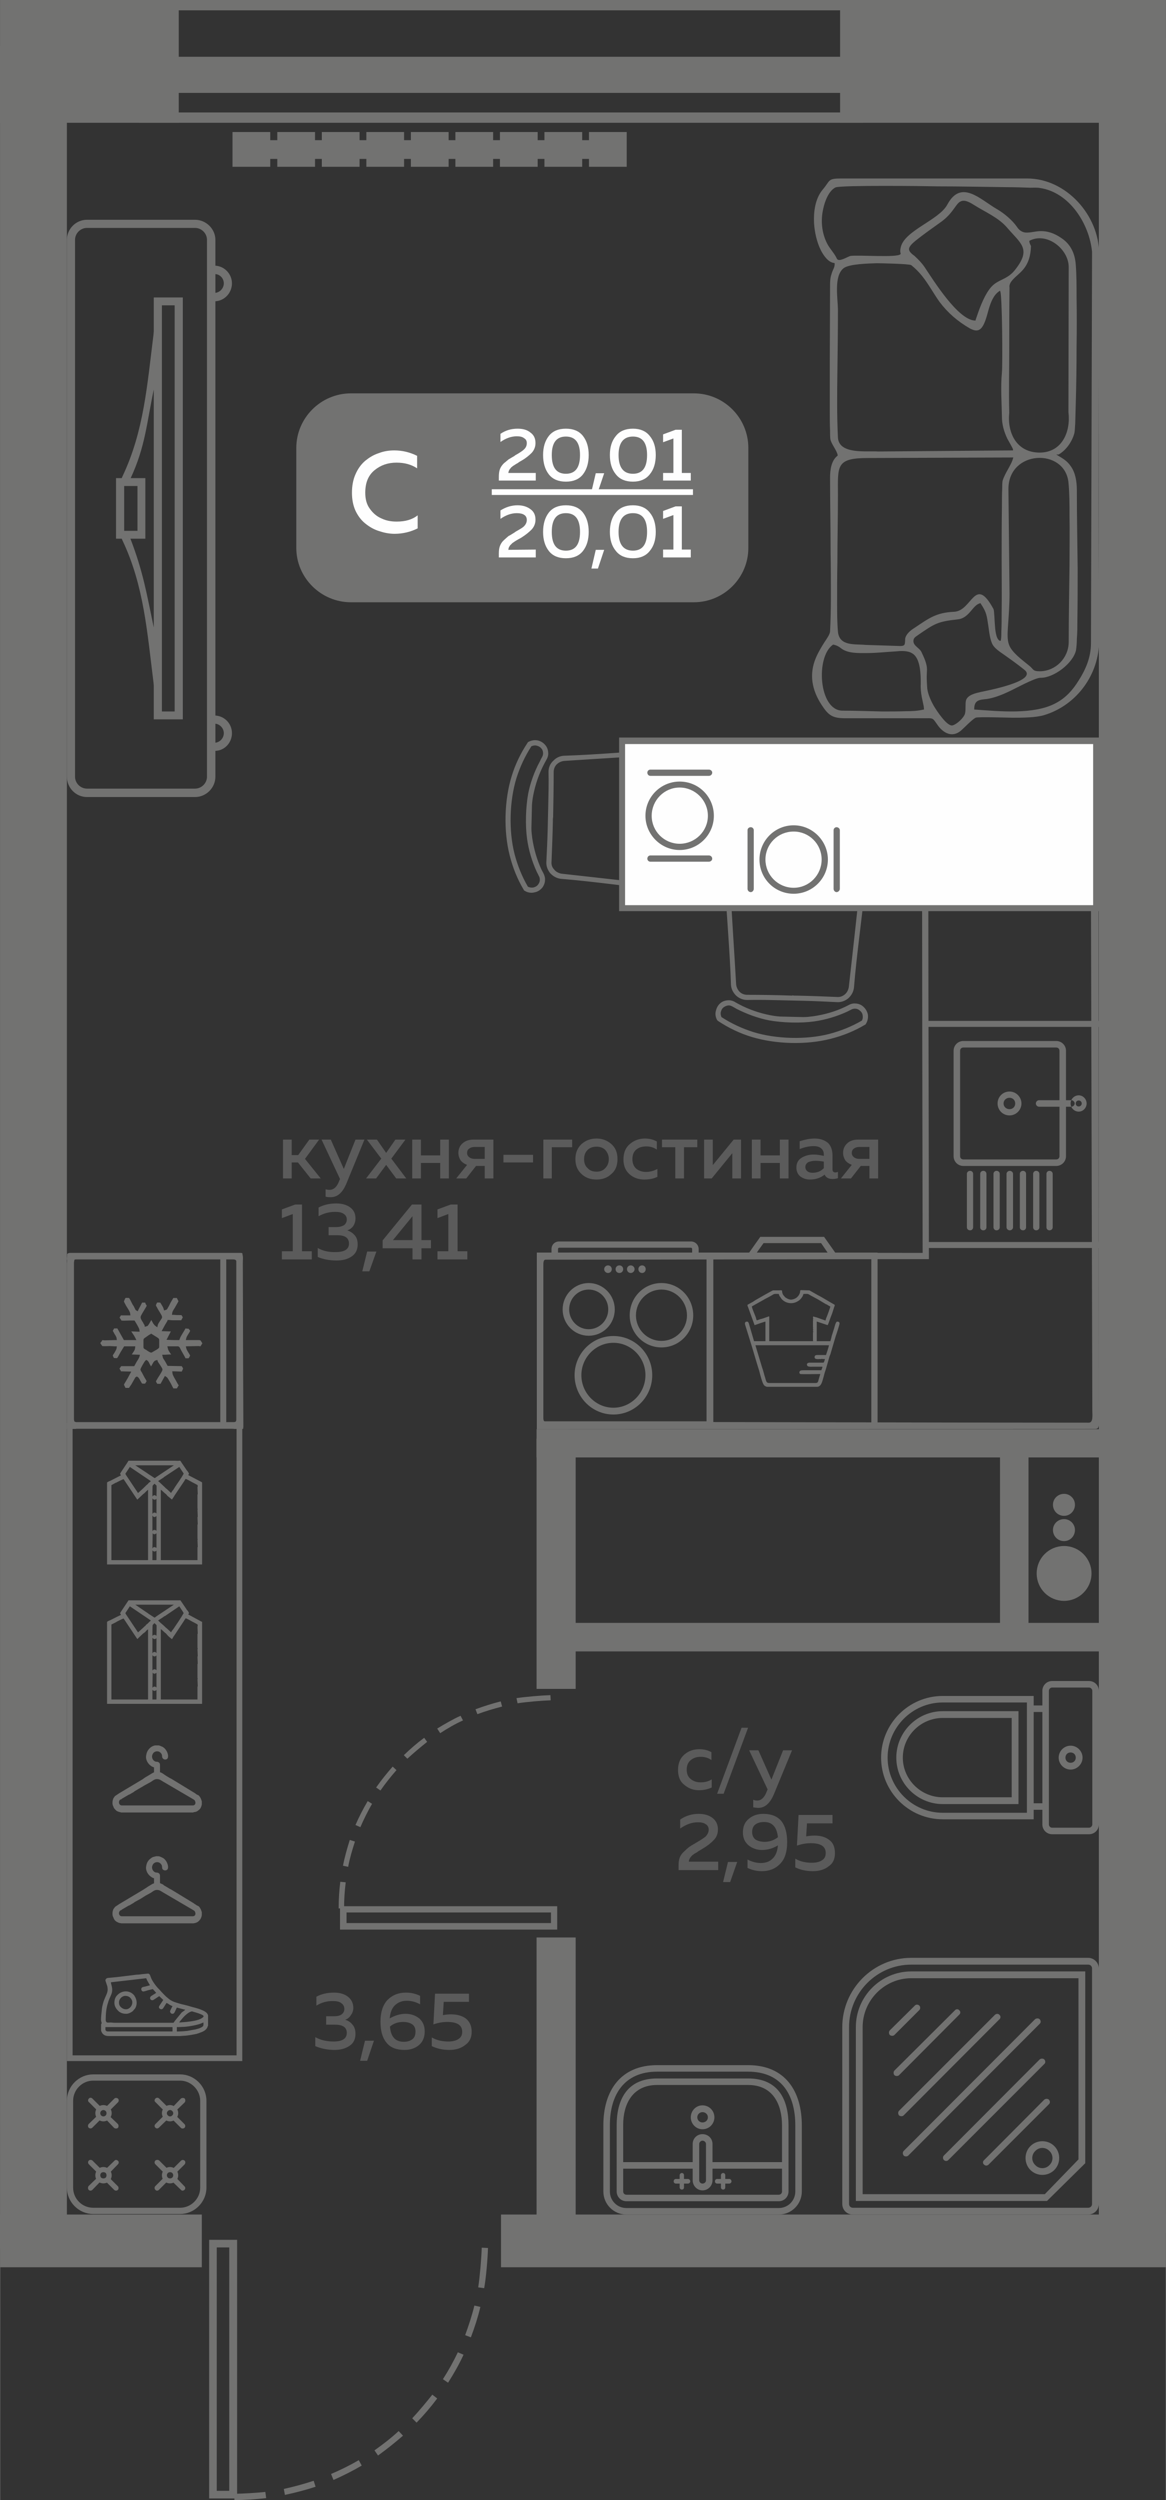 <?xml version="1.0" encoding="UTF-8"?>
<!DOCTYPE svg PUBLIC "-//W3C//DTD SVG 1.1//EN" "http://www.w3.org/Graphics/SVG/1.1/DTD/svg11.dtd">
<!-- Creator: CorelDRAW 2020 (64-Bit) -->
<svg xmlns="http://www.w3.org/2000/svg" xml:space="preserve" width="266px" height="570px" version="1.1" style="shape-rendering:geometricPrecision; text-rendering:geometricPrecision; image-rendering:optimizeQuality; fill-rule:evenodd; clip-rule:evenodd"
viewBox="0 0 42.94 92.03"
 xmlns:xlink="http://www.w3.org/1999/xlink"
 xmlns:xodm="http://www.corel.com/coreldraw/odm/2003">
 <rect x="0" y="0" width="42.94" height="92.03" fill="#333333" stroke="none"/>
 <defs>
  <style type="text/css">
   <![CDATA[
    .fil5 {fill:#FEFEFE}
    .fil0 {fill:#727271}
    .fil6 {fill:#727271}
    .fil3 {fill:#FEFEFE}
    .fil4 {fill:#FEFEFE;fill-rule:nonzero}
    .fil2 {fill:#727271;fill-rule:nonzero}
    .fil1 {fill:#5B5B5B;fill-rule:nonzero}
   ]]>
  </style>
 </defs>
 <g id="Слой_x0020_1">
  <g id="_1784054656080">
   <g>
    <polygon class="fil0" points="0,1.7 2.46,1.7 2.46,82.78 0,82.78 "/>
    <polygon class="fil0" points="0,81.52 7.43,81.52 7.43,83.46 0,83.46 "/>
    <polygon class="fil0" points="18.45,83.46 18.45,81.52 42.94,81.52 42.94,83.46 "/>
    <polygon class="fil0" points="40.47,1.39 42.94,1.39 42.94,82.2 40.47,82.2 "/>
    <polygon class="fil0" points="21.2,62.17 19.76,62.17 19.76,52.96 21.2,52.96 "/>
    <polygon class="fil0" points="40.94,53.65 19.76,53.65 19.76,52.61 40.94,52.61 "/>
    <polygon class="fil0" points="40.94,60.79 20.36,60.79 20.36,59.74 40.94,59.74 "/>
    <polygon class="fil0" points="37.88,60.38 36.83,60.38 36.83,53.04 37.88,53.04 "/>
    <polygon class="fil0" points="42.94,49.99 42.31,49.99 42.31,48.56 42.94,48.56 "/>
    <path class="fil1" d="M13.01 73.91c0,0.1 -0.03,0.19 -0.09,0.27 -0.05,0.08 -0.12,0.14 -0.21,0.17 0.11,0.03 0.2,0.09 0.27,0.18 0.07,0.08 0.11,0.19 0.11,0.34 0,0.19 -0.07,0.34 -0.22,0.44 -0.15,0.1 -0.33,0.15 -0.55,0.15 -0.26,0 -0.5,-0.05 -0.71,-0.14l0 -0.33c0.2,0.11 0.42,0.16 0.68,0.16 0.32,0 0.48,-0.11 0.48,-0.32 0,-0.2 -0.15,-0.3 -0.43,-0.3l-0.33 0 0 -0.31 0.29 0c0.12,0 0.22,-0.02 0.28,-0.07 0.07,-0.05 0.1,-0.12 0.1,-0.2 0,-0.09 -0.04,-0.16 -0.11,-0.21 -0.07,-0.06 -0.18,-0.08 -0.32,-0.08 -0.21,0 -0.41,0.05 -0.6,0.17l0 -0.33c0.19,-0.1 0.4,-0.15 0.65,-0.15 0.21,0 0.38,0.05 0.51,0.15 0.13,0.1 0.2,0.24 0.2,0.41zm0.51 1.95l-0.26 0 0.18 -0.74 0.33 0 -0.25 0.74zm0.83 -1.56c0.19,-0.11 0.39,-0.17 0.59,-0.17 0.19,0 0.36,0.06 0.5,0.17 0.13,0.12 0.2,0.27 0.2,0.48 0,0.21 -0.07,0.38 -0.21,0.5 -0.14,0.12 -0.32,0.18 -0.53,0.18 -0.31,0 -0.53,-0.09 -0.67,-0.27 -0.15,-0.18 -0.22,-0.44 -0.22,-0.77 0,-0.35 0.09,-0.62 0.26,-0.8 0.18,-0.18 0.4,-0.27 0.68,-0.27 0.19,0 0.36,0.04 0.52,0.12l0 0.31c-0.15,-0.08 -0.31,-0.13 -0.49,-0.13 -0.17,0 -0.31,0.05 -0.43,0.16 -0.11,0.1 -0.18,0.26 -0.2,0.49zm0.01 0.3c0.03,0.38 0.2,0.56 0.51,0.56 0.13,0 0.23,-0.03 0.31,-0.09 0.08,-0.06 0.12,-0.15 0.12,-0.28 0,-0.13 -0.04,-0.22 -0.13,-0.28 -0.08,-0.05 -0.19,-0.08 -0.32,-0.08 -0.19,0 -0.35,0.05 -0.49,0.17zm1.66 -1.21l1.25 0 0 0.3 -0.93 0 -0.03 0.49c0.09,-0.02 0.2,-0.03 0.3,-0.03 0.22,0 0.4,0.05 0.54,0.15 0.14,0.11 0.22,0.27 0.22,0.49 0,0.22 -0.08,0.38 -0.24,0.49 -0.15,0.12 -0.35,0.18 -0.58,0.18 -0.25,0 -0.46,-0.05 -0.65,-0.14l0 -0.32c0.17,0.1 0.37,0.15 0.61,0.15 0.15,0 0.28,-0.03 0.37,-0.09 0.1,-0.06 0.14,-0.15 0.14,-0.27 0,-0.24 -0.18,-0.36 -0.55,-0.36 -0.17,0 -0.34,0.03 -0.51,0.09l0.06 -1.13z"/>
    <path class="fil1" d="M24.97 65.15c0,-0.24 0.08,-0.43 0.23,-0.56 0.16,-0.14 0.34,-0.2 0.56,-0.2 0.17,0 0.32,0.04 0.44,0.11l0 0.29c-0.11,-0.08 -0.24,-0.12 -0.4,-0.12 -0.14,0 -0.26,0.04 -0.36,0.12 -0.1,0.08 -0.15,0.2 -0.15,0.35 0,0.16 0.05,0.27 0.15,0.35 0.1,0.08 0.22,0.12 0.36,0.12 0.15,0 0.29,-0.03 0.41,-0.11l0 0.3c-0.13,0.06 -0.29,0.1 -0.47,0.1 -0.21,0 -0.39,-0.07 -0.54,-0.2 -0.16,-0.12 -0.23,-0.31 -0.23,-0.55zm1.68 0.88l-0.24 0 0.9 -2.43 0.24 0 -0.9 2.43zm1.76 -0.52l0.43 -1.08 0.33 0 -0.67 1.62c-0.14,0.33 -0.33,0.5 -0.57,0.5 -0.06,0 -0.12,-0.01 -0.19,-0.02l0 -0.28c0.04,0.02 0.09,0.03 0.15,0.03 0.15,0 0.27,-0.12 0.35,-0.34l0.03 -0.07 -0.68 -1.44 0.34 0 0.48 1.08zm-3.36 1.47c0.2,-0.14 0.43,-0.21 0.68,-0.21 0.21,0 0.38,0.05 0.51,0.15 0.13,0.1 0.2,0.24 0.2,0.42 0,0.16 -0.05,0.29 -0.15,0.39 -0.1,0.11 -0.24,0.22 -0.41,0.32 -0.01,0.01 -0.04,0.02 -0.08,0.05 -0.03,0.02 -0.06,0.03 -0.07,0.04 -0.02,0.01 -0.04,0.03 -0.07,0.05 -0.04,0.02 -0.06,0.03 -0.07,0.04 -0.02,0.01 -0.04,0.02 -0.06,0.04 -0.03,0.02 -0.05,0.04 -0.06,0.05 -0.01,0.01 -0.02,0.03 -0.04,0.05 -0.02,0.02 -0.03,0.04 -0.03,0.05 -0.01,0.02 -0.02,0.03 -0.02,0.05 -0.01,0.02 -0.01,0.04 -0.01,0.06l1.08 0 0 0.31 -1.46 0 0 -0.16c0,-0.11 0.01,-0.21 0.04,-0.29 0.03,-0.09 0.09,-0.17 0.17,-0.24 0.07,-0.07 0.14,-0.13 0.18,-0.16 0.04,-0.03 0.12,-0.08 0.23,-0.14 0.01,-0.01 0.02,-0.02 0.03,-0.02 0,0 0.01,-0.01 0.02,-0.01 0.17,-0.1 0.27,-0.17 0.32,-0.21 0.08,-0.08 0.12,-0.17 0.12,-0.26 0,-0.09 -0.04,-0.16 -0.11,-0.2 -0.07,-0.05 -0.16,-0.07 -0.29,-0.07 -0.22,0 -0.44,0.08 -0.65,0.23l0 -0.33zm1.84 2.3l-0.26 0 0.18 -0.74 0.34 0 -0.26 0.74zm0.47 -1.83c0,-0.21 0.07,-0.38 0.22,-0.5 0.14,-0.12 0.32,-0.18 0.53,-0.18 0.3,0 0.52,0.09 0.67,0.27 0.14,0.18 0.21,0.44 0.21,0.77 0,0.35 -0.08,0.62 -0.26,0.8 -0.17,0.18 -0.4,0.27 -0.67,0.27 -0.19,0 -0.36,-0.04 -0.53,-0.12l0 -0.31c0.15,0.08 0.32,0.13 0.49,0.13 0.17,0 0.32,-0.05 0.43,-0.16 0.11,-0.1 0.18,-0.26 0.2,-0.49 -0.18,0.11 -0.38,0.17 -0.59,0.17 -0.19,0 -0.35,-0.06 -0.49,-0.17 -0.14,-0.12 -0.21,-0.27 -0.21,-0.48zm0.78 -0.38c-0.13,0 -0.24,0.03 -0.32,0.09 -0.08,0.06 -0.12,0.15 -0.12,0.28 0,0.13 0.05,0.22 0.13,0.28 0.09,0.05 0.2,0.08 0.33,0.08 0.18,0 0.35,-0.06 0.49,-0.17 -0.04,-0.38 -0.21,-0.56 -0.51,-0.56zm1.27 -0.26l1.25 0 0 0.31 -0.94 0 -0.03 0.48c0.1,-0.02 0.2,-0.03 0.31,-0.03 0.22,0 0.4,0.05 0.54,0.16 0.14,0.1 0.21,0.26 0.21,0.49 0,0.21 -0.07,0.37 -0.23,0.48 -0.15,0.12 -0.35,0.18 -0.58,0.18 -0.25,0 -0.47,-0.05 -0.65,-0.14l0 -0.32c0.17,0.1 0.37,0.15 0.61,0.15 0.15,0 0.28,-0.03 0.37,-0.09 0.1,-0.06 0.14,-0.15 0.14,-0.27 0,-0.24 -0.18,-0.36 -0.55,-0.36 -0.17,0 -0.34,0.03 -0.51,0.09l0.06 -1.13z"/>
    <path class="fil1" d="M10.74 43.38l-0.32 0 0 -1.43 0.32 0 0 0.57 0.24 0 0.41 -0.57 0.36 0 -0.52 0.71 0.58 0.72 -0.37 0 -0.47 -0.59 -0.23 0 0 0.59zm1.92 -0.35l0.43 -1.08 0.33 0 -0.67 1.63c-0.14,0.33 -0.33,0.49 -0.57,0.49 -0.06,0 -0.12,0 -0.19,-0.02l0 -0.27c0.04,0.01 0.09,0.02 0.14,0.02 0.16,0 0.28,-0.11 0.36,-0.33l0.03 -0.07 -0.68 -1.45 0.34 0 0.48 1.08zm1.9 -1.08l0.37 0 -0.52 0.7 0.55 0.73 -0.37 0 -0.37 -0.5 -0.37 0.5 -0.37 0 0.56 -0.73 -0.53 -0.7 0.37 0 0.34 0.49 0.34 -0.49zm0.94 1.43l-0.32 0 0 -1.43 0.32 0 0 0.58 0.71 0 0 -0.58 0.32 0 0 1.43 -0.32 0 0 -0.57 -0.71 0 0 0.57zm1.67 0l-0.37 0 0.4 -0.5c-0.1,-0.04 -0.18,-0.09 -0.24,-0.17 -0.05,-0.08 -0.08,-0.17 -0.08,-0.27 0,-0.14 0.05,-0.26 0.15,-0.35 0.1,-0.09 0.23,-0.14 0.4,-0.14l0.74 0 0 1.43 -0.32 0 0 -0.46 -0.32 0 -0.36 0.46zm0.11 -1.1c-0.05,0.03 -0.08,0.09 -0.08,0.16 0,0.07 0.03,0.12 0.08,0.16 0.05,0.04 0.12,0.06 0.2,0.06l0.37 0 0 -0.44 -0.37 0c-0.08,0 -0.15,0.02 -0.2,0.06zm1.26 0.23l1.09 0 0 0.28 -1.09 0 0 -0.28zm1.78 0.87l-0.31 0 0 -1.43 1.06 0 0 0.28 -0.75 0 0 1.15zm1.1 -0.16c-0.15,-0.13 -0.23,-0.32 -0.23,-0.55 0,-0.24 0.08,-0.42 0.23,-0.56 0.15,-0.13 0.33,-0.2 0.55,-0.2 0.21,0 0.39,0.07 0.54,0.2 0.16,0.14 0.23,0.32 0.23,0.56 0,0.23 -0.07,0.42 -0.23,0.55 -0.15,0.14 -0.33,0.2 -0.54,0.2 -0.22,0 -0.4,-0.06 -0.55,-0.2zm0.87 -0.22c0.08,-0.08 0.13,-0.19 0.13,-0.33 0,-0.14 -0.05,-0.25 -0.13,-0.34 -0.08,-0.08 -0.19,-0.12 -0.32,-0.12 -0.14,0 -0.25,0.04 -0.33,0.12 -0.09,0.09 -0.13,0.2 -0.13,0.34 0,0.14 0.04,0.25 0.13,0.33 0.08,0.09 0.19,0.13 0.33,0.13 0.13,0 0.24,-0.04 0.32,-0.13zm0.67 -0.32c0,-0.25 0.08,-0.44 0.24,-0.57 0.15,-0.13 0.34,-0.2 0.55,-0.2 0.17,0 0.32,0.04 0.44,0.11l0 0.3c-0.11,-0.08 -0.24,-0.12 -0.39,-0.12 -0.15,0 -0.27,0.04 -0.36,0.11 -0.1,0.08 -0.15,0.2 -0.15,0.36 0,0.15 0.05,0.27 0.14,0.35 0.1,0.08 0.22,0.12 0.36,0.12 0.15,0 0.29,-0.04 0.42,-0.11l0 0.29c-0.14,0.07 -0.3,0.1 -0.48,0.1 -0.21,0 -0.39,-0.06 -0.54,-0.19 -0.15,-0.13 -0.23,-0.31 -0.23,-0.55zm2.23 0.7l-0.32 0 0 -1.15 -0.49 0 0 -0.28 1.3 0 0 0.28 -0.49 0 0 1.15zm1.02 0l-0.28 0 0 -1.43 0.32 0 0 0.94 0.77 -0.94 0.27 0 0 1.43 -0.32 0 0 -0.93 -0.76 0.93zm1.8 0l-0.32 0 0 -1.43 0.32 0 0 0.58 0.71 0 0 -0.58 0.32 0 0 1.43 -0.32 0 0 -0.57 -0.71 0 0 0.57zm2.65 -0.33c0,0.07 0.04,0.11 0.11,0.11 0.02,0 0.05,-0.01 0.09,-0.02l0 0.23c-0.06,0.02 -0.13,0.03 -0.2,0.03 -0.14,0 -0.24,-0.05 -0.29,-0.16 -0.15,0.12 -0.33,0.18 -0.54,0.18 -0.14,0 -0.25,-0.04 -0.35,-0.11 -0.1,-0.08 -0.15,-0.19 -0.15,-0.33 0,-0.16 0.06,-0.28 0.19,-0.36 0.13,-0.08 0.28,-0.12 0.45,-0.12 0.12,0 0.24,0.02 0.37,0.05l0 -0.05c0,-0.1 -0.03,-0.17 -0.1,-0.23 -0.06,-0.05 -0.15,-0.08 -0.27,-0.08 -0.18,0 -0.35,0.04 -0.52,0.11l0 -0.29c0.19,-0.06 0.37,-0.1 0.55,-0.1 0.21,0 0.37,0.06 0.49,0.16 0.11,0.1 0.17,0.26 0.17,0.47l0 0.51zm-0.63 -0.32c-0.1,0 -0.19,0.02 -0.26,0.05 -0.07,0.04 -0.11,0.1 -0.11,0.18 0,0.07 0.03,0.12 0.08,0.16 0.05,0.04 0.11,0.05 0.19,0.05 0.16,0 0.3,-0.05 0.41,-0.17l0 -0.24c-0.11,-0.02 -0.22,-0.03 -0.31,-0.03zm1.31 0.65l-0.37 0 0.4 -0.5c-0.1,-0.04 -0.18,-0.09 -0.24,-0.17 -0.05,-0.08 -0.08,-0.17 -0.08,-0.27 0,-0.14 0.05,-0.26 0.15,-0.35 0.09,-0.09 0.23,-0.14 0.4,-0.14l0.74 0 0 1.43 -0.32 0 0 -0.46 -0.32 0 -0.36 0.46zm0.11 -1.1c-0.05,0.03 -0.08,0.09 -0.08,0.16 0,0.07 0.03,0.12 0.08,0.16 0.05,0.04 0.12,0.06 0.2,0.06l0.37 0 0 -0.44 -0.37 0c-0.08,0 -0.15,0.02 -0.2,0.06zm-20.58 2.06l0.25 0 0 1.72 0.36 0 0 0.3 -1.1 0 0 -0.3 0.4 0 0 -1.37 -0.4 0.15 0 -0.32 0.49 -0.18zm2.22 0.51c0,0.11 -0.03,0.2 -0.08,0.28 -0.06,0.08 -0.13,0.13 -0.22,0.16 0.11,0.04 0.2,0.1 0.27,0.18 0.08,0.09 0.11,0.2 0.11,0.34 0,0.19 -0.07,0.34 -0.22,0.44 -0.14,0.1 -0.33,0.15 -0.55,0.15 -0.26,0 -0.49,-0.04 -0.7,-0.13l0 -0.33c0.19,0.11 0.42,0.16 0.67,0.15 0.32,0 0.48,-0.11 0.48,-0.31 0,-0.21 -0.14,-0.31 -0.43,-0.31l-0.32 0 0 -0.3 0.28 0c0.13,0 0.22,-0.03 0.29,-0.07 0.06,-0.05 0.1,-0.12 0.1,-0.21 0,-0.09 -0.04,-0.16 -0.12,-0.21 -0.07,-0.05 -0.18,-0.07 -0.31,-0.07 -0.21,0 -0.41,0.05 -0.61,0.16l0 -0.32c0.19,-0.1 0.41,-0.15 0.65,-0.15 0.21,0 0.39,0.05 0.52,0.15 0.13,0.1 0.19,0.23 0.19,0.4zm0.51 1.95l-0.26 0 0.18 -0.73 0.34 0 -0.26 0.73zm1.57 -2.46l0.35 0 0 1.31 0.35 0 0 0.3 -0.35 0 0 0.41 -0.33 0 0 -0.41 -1.1 0 0 -0.29 1.08 -1.32zm0.02 1.31l0 -0.88 -0.72 0.88 0.72 0zm1.41 -1.31l0.25 0 0 1.72 0.36 0 0 0.3 -1.1 0 0 -0.3 0.4 0 0 -1.37 -0.4 0.15 0 -0.32 0.49 -0.18z"/>
    <path class="fil2" d="M9.8 91.96c-0.39,0.04 -0.78,0.07 -1.17,0.07l0 -0.23c0.38,-0.01 0.76,-0.03 1.14,-0.07l0.03 0.23zm8.17 -9.21c-0.01,0.39 -0.07,1.1 -0.14,1.48l-0.22 -0.03c0.06,-0.38 0.12,-1.08 0.13,-1.46l0.23 0.01zm-0.28 2.17c-0.09,0.38 -0.21,0.75 -0.35,1.12l-0.21 -0.08c0.13,-0.36 0.25,-0.72 0.34,-1.09l0.22 0.05zm-0.62 1.76c-0.16,0.35 -0.36,0.7 -0.57,1.03l-0.19 -0.13c0.2,-0.31 0.39,-0.65 0.55,-0.99l0.21 0.09zm-0.97 1.61c-0.24,0.32 -0.48,0.6 -0.76,0.89l-0.16 -0.16c0.26,-0.28 0.5,-0.57 0.74,-0.87l0.18 0.14zm-1.26 1.37c-0.3,0.26 -0.6,0.5 -0.92,0.73l-0.13 -0.19c0.31,-0.22 0.61,-0.45 0.89,-0.71l0.16 0.17zm-1.52 1.1c-0.34,0.2 -0.68,0.37 -1.04,0.53l-0.09 -0.22c0.35,-0.15 0.68,-0.31 1.02,-0.51l0.11 0.2zm-1.7 0.78c-0.37,0.12 -0.75,0.22 -1.13,0.3l-0.04 -0.22c0.37,-0.08 0.73,-0.18 1.1,-0.3l0.07 0.22z"/>
    <path class="fil0" d="M7.7 82.45l1.03 0 0 9.52 -1.03 0 0 -9.52zm0.28 9.24l0.46 0 0 -8.96 -0.46 0 0 8.96z"/>
    <polygon class="fil0" points="21.2,81.99 19.76,81.99 19.76,71.32 21.2,71.32 "/>
    <polygon class="fil0" points="30.94,0 42.94,0 42.94,4.52 30.94,4.52 "/>
    <polygon class="fil0" points="0,0 6.58,0 6.58,4.52 0,4.52 "/>
    <polygon class="fil0" points="5.12,4.52 31.78,4.52 31.78,4.14 5.12,4.14 "/>
    <polygon class="fil0" points="5.12,0.38 31.78,0.38 31.78,0 5.12,0 "/>
    <polygon class="fil0" points="5.12,3.42 31.78,3.42 31.78,2.09 5.12,2.09 "/>
    <g>
     <path class="fil0" d="M12.92 14.48l12.63 0c1.11,0 2.01,0.9 2.01,2.01l0 3.68c0,1.1 -0.9,2 -2.01,2l-12.63 0c-1.1,0 -2.01,-0.9 -2.01,-2l0 -3.68c0,-1.11 0.91,-2.01 2.01,-2.01z"/>
     <polygon class="fil3" points="18.11,18.01 25.52,18.01 25.52,18.22 18.11,18.22 "/>
     <path class="fil4" d="M12.96 18.14c0,-0.25 0.04,-0.48 0.13,-0.68 0.09,-0.21 0.21,-0.37 0.36,-0.5 0.15,-0.12 0.31,-0.22 0.5,-0.28 0.18,-0.07 0.37,-0.1 0.57,-0.1 0.3,0 0.58,0.07 0.84,0.2l0 0.46c-0.21,-0.14 -0.46,-0.21 -0.76,-0.21 -0.31,0 -0.58,0.09 -0.81,0.28 -0.23,0.19 -0.34,0.46 -0.34,0.83 0,0.23 0.05,0.43 0.17,0.59 0.12,0.17 0.27,0.29 0.44,0.36 0.17,0.08 0.35,0.11 0.55,0.11 0.31,0 0.57,-0.07 0.77,-0.23l0 0.48c-0.26,0.13 -0.55,0.2 -0.85,0.2 -0.2,0 -0.39,-0.04 -0.57,-0.1 -0.19,-0.06 -0.35,-0.15 -0.51,-0.28 -0.15,-0.12 -0.27,-0.28 -0.36,-0.47 -0.09,-0.2 -0.13,-0.42 -0.13,-0.66z"/>
     <path class="fil4" d="M18.43 15.97c0.19,-0.13 0.4,-0.19 0.63,-0.19 0.19,0 0.35,0.04 0.47,0.14 0.13,0.09 0.19,0.22 0.19,0.39 0,0.14 -0.05,0.26 -0.14,0.36 -0.1,0.1 -0.22,0.2 -0.38,0.29 -0.01,0.01 -0.04,0.02 -0.07,0.04 -0.04,0.03 -0.06,0.04 -0.07,0.05 -0.02,0.01 -0.04,0.02 -0.07,0.04 -0.03,0.02 -0.05,0.03 -0.06,0.04 -0.02,0.01 -0.04,0.02 -0.06,0.04 -0.02,0.02 -0.04,0.03 -0.05,0.04 -0.01,0.02 -0.02,0.03 -0.04,0.05 -0.01,0.01 -0.02,0.03 -0.03,0.05 -0.01,0.01 -0.01,0.03 -0.02,0.05 0,0.01 -0.01,0.03 -0.01,0.05l1.01 0 0 0.28 -1.36 0 0 -0.14c0,-0.1 0.01,-0.2 0.04,-0.28 0.03,-0.08 0.08,-0.15 0.15,-0.22 0.08,-0.06 0.13,-0.11 0.17,-0.14 0.05,-0.03 0.12,-0.07 0.22,-0.13 0.01,-0.01 0.02,-0.02 0.02,-0.02 0.01,0 0.02,-0.01 0.02,-0.01 0.16,-0.09 0.26,-0.16 0.3,-0.2 0.08,-0.07 0.11,-0.15 0.11,-0.24 0,-0.08 -0.03,-0.14 -0.1,-0.18 -0.06,-0.05 -0.15,-0.07 -0.27,-0.07 -0.2,0 -0.4,0.07 -0.6,0.21l0 -0.3zm1.78 1.49c-0.14,-0.18 -0.21,-0.42 -0.21,-0.71 0,-0.29 0.07,-0.52 0.21,-0.7 0.14,-0.18 0.35,-0.27 0.63,-0.27 0.28,0 0.49,0.09 0.63,0.27 0.14,0.18 0.21,0.41 0.21,0.7 0,0.29 -0.07,0.53 -0.21,0.71 -0.14,0.18 -0.35,0.27 -0.63,0.27 -0.28,0 -0.49,-0.09 -0.63,-0.27zm0.63 -0.02c0.35,0 0.52,-0.23 0.52,-0.69 0,-0.45 -0.17,-0.68 -0.52,-0.68 -0.35,0 -0.52,0.23 -0.52,0.68 0,0.46 0.17,0.69 0.52,0.69zm1.18 0.66l-0.24 0 0.16 -0.68 0.31 0 -0.23 0.68zm0.66 -0.64c-0.15,-0.18 -0.22,-0.42 -0.22,-0.71 0,-0.29 0.07,-0.52 0.22,-0.7 0.14,-0.18 0.35,-0.27 0.63,-0.27 0.27,0 0.48,0.09 0.62,0.27 0.15,0.18 0.22,0.41 0.22,0.7 0,0.29 -0.07,0.53 -0.22,0.71 -0.14,0.18 -0.35,0.27 -0.62,0.27 -0.28,0 -0.49,-0.09 -0.63,-0.27zm0.63 -0.02c0.35,0 0.52,-0.23 0.52,-0.69 0,-0.45 -0.17,-0.68 -0.52,-0.68 -0.35,0 -0.53,0.23 -0.53,0.68 0,0.46 0.18,0.69 0.53,0.69zm1.57 -1.62l0.23 0 0 1.59 0.33 0 0 0.28 -1.02 0 0 -0.28 0.38 0 0 -1.27 -0.38 0.14 0 -0.29 0.46 -0.17z"/>
     <path class="fil4" d="M18.43 18.79c0.19,-0.12 0.4,-0.19 0.63,-0.19 0.19,0 0.35,0.05 0.47,0.14 0.13,0.09 0.19,0.22 0.19,0.39 0,0.14 -0.05,0.26 -0.14,0.36 -0.1,0.1 -0.22,0.2 -0.38,0.3 -0.01,0.01 -0.04,0.02 -0.07,0.04 -0.04,0.02 -0.06,0.03 -0.07,0.04 -0.02,0.01 -0.04,0.02 -0.07,0.04 -0.03,0.02 -0.05,0.03 -0.06,0.04 -0.02,0.01 -0.04,0.03 -0.06,0.04 -0.02,0.02 -0.04,0.04 -0.05,0.05 -0.01,0.01 -0.02,0.02 -0.04,0.04 -0.01,0.02 -0.02,0.04 -0.03,0.05 -0.01,0.01 -0.01,0.03 -0.02,0.05 0,0.02 -0.01,0.04 -0.01,0.06l1.01 -0.01 0 0.29 -1.36 0 0 -0.15c0,-0.1 0.01,-0.19 0.04,-0.27 0.03,-0.08 0.08,-0.16 0.15,-0.22 0.08,-0.07 0.13,-0.12 0.17,-0.15 0.05,-0.02 0.12,-0.07 0.22,-0.13 0.01,-0.01 0.02,-0.01 0.02,-0.02 0.01,0 0.02,0 0.02,-0.01 0.16,-0.09 0.26,-0.15 0.3,-0.19 0.08,-0.08 0.11,-0.16 0.11,-0.24 0,-0.08 -0.03,-0.15 -0.1,-0.19 -0.06,-0.04 -0.15,-0.06 -0.27,-0.06 -0.2,0 -0.4,0.07 -0.6,0.21l0 -0.31zm1.78 1.49c-0.14,-0.18 -0.21,-0.41 -0.21,-0.7 0,-0.29 0.07,-0.53 0.21,-0.71 0.14,-0.18 0.35,-0.27 0.63,-0.27 0.28,0 0.49,0.09 0.63,0.27 0.14,0.18 0.21,0.42 0.21,0.71 0,0.29 -0.07,0.52 -0.21,0.7 -0.14,0.18 -0.35,0.27 -0.63,0.27 -0.28,0 -0.49,-0.09 -0.63,-0.27zm0.63 -0.01c0.35,0 0.52,-0.23 0.52,-0.69 0,-0.46 -0.17,-0.69 -0.52,-0.69 -0.35,0 -0.52,0.23 -0.52,0.69 0,0.46 0.17,0.69 0.52,0.69zm1.18 0.66l-0.24 0 0.16 -0.69 0.31 0 -0.23 0.69zm0.66 -0.65c-0.15,-0.18 -0.22,-0.41 -0.22,-0.7 0,-0.29 0.07,-0.53 0.22,-0.71 0.14,-0.18 0.35,-0.27 0.63,-0.27 0.27,0 0.48,0.09 0.62,0.27 0.15,0.18 0.22,0.42 0.22,0.71 0,0.29 -0.07,0.52 -0.22,0.7 -0.14,0.18 -0.35,0.27 -0.62,0.27 -0.28,0 -0.49,-0.09 -0.63,-0.27zm0.63 -0.01c0.35,0 0.52,-0.23 0.52,-0.69 0,-0.46 -0.17,-0.69 -0.52,-0.69 -0.35,0 -0.53,0.23 -0.53,0.69 0,0.46 0.18,0.69 0.53,0.69zm1.57 -1.63l0.23 0 0 1.59 0.33 0 0 0.29 -1.02 0 0 -0.29 0.38 0 0 -1.27 -0.38 0.14 0 -0.29 0.46 -0.17z"/>
    </g>
    <path class="fil0" d="M39.19 56.91c0.55,0 1.01,0.45 1.01,1.01 0,0.56 -0.46,1.01 -1.01,1.01 -0.56,0 -1.01,-0.45 -1.01,-1.01 0,-0.56 0.45,-1.01 1.01,-1.01z"/>
    <path class="fil0" d="M37.92 72.07l-3.31 0 -1.05 0c-1.4,0 -2.54,1.15 -2.54,2.55l0 0.54 0 3.82 0 2.15c0,0.22 0.17,0.39 0.39,0.39l2.15 0 4.36 0 2.16 0c0.21,0 0.39,-0.17 0.39,-0.39l0 -2.15 0 -4.36 0 -2.16c0,-0.21 -0.18,-0.39 -0.39,-0.39l-2.16 0zm-4.36 0.25l6.52 0c0.08,0 0.14,0.06 0.14,0.14l0 8.67c0,0.08 -0.06,0.14 -0.14,0.14l-8.67 0c-0.08,0 -0.14,-0.06 -0.14,-0.14l0 -6.51c0,-1.27 1.03,-2.3 2.29,-2.3z"/>
    <path class="fil0" d="M39.97 72.57l0 7.06 -1.41 1.39 -7.04 0 0 -6.4c0,-1.13 0.92,-2.05 2.04,-2.05l6.41 0zm-0.25 0.25l0 6.67 -1.24 1.28 -6.71 0 0 -6.15c0,-0.99 0.81,-1.8 1.79,-1.8l6.16 0z"/>
    <path class="fil0" d="M33.69 73.83l-0.92 0.91c-0.04,0.05 -0.04,0.12 0,0.17l0 0c0.05,0.04 0.13,0.04 0.17,0l0.92 -0.92c0.04,-0.04 0.04,-0.12 0,-0.16l0 0c-0.05,-0.05 -0.13,-0.05 -0.17,0z"/>
    <path class="fil0" d="M35.17 74l-2.23 2.22c-0.04,0.04 -0.04,0.12 0,0.17l0 0c0.05,0.04 0.13,0.04 0.17,0l2.22 -2.23c0.05,-0.04 0.05,-0.12 0,-0.16l0 0c-0.04,-0.05 -0.12,-0.05 -0.16,0z"/>
    <path class="fil0" d="M36.64 74.17l-3.53 3.53c-0.04,0.04 -0.04,0.12 0,0.17l0 0c0.05,0.04 0.13,0.04 0.17,0l3.53 -3.54c0.05,-0.04 0.05,-0.12 0,-0.16l0 0c-0.04,-0.05 -0.12,-0.05 -0.17,0z"/>
    <path class="fil0" d="M38.12 74.33l-4.84 4.85c-0.04,0.04 -0.04,0.12 0,0.16l0 0.01c0.05,0.04 0.13,0.04 0.17,0l4.84 -4.85c0.05,-0.04 0.05,-0.12 0,-0.17l0 0c-0.04,-0.04 -0.12,-0.04 -0.17,0z"/>
    <path class="fil0" d="M38.29 75.81l-3.53 3.54c-0.04,0.04 -0.04,0.12 0,0.16l0 0c0.05,0.05 0.12,0.05 0.17,0l3.53 -3.53c0.05,-0.04 0.05,-0.12 0,-0.17l0 0c-0.04,-0.04 -0.12,-0.04 -0.17,0z"/>
    <path class="fil0" d="M38.46 77.29l-2.22 2.23c-0.05,0.04 -0.05,0.12 0,0.16l0 0c0.05,0.05 0.12,0.05 0.17,0l2.22 -2.22c0.05,-0.04 0.05,-0.12 0,-0.17l0 0c-0.04,-0.04 -0.12,-0.04 -0.17,0z"/>
    <path class="fil0" d="M38.13 79.18c0.14,-0.15 0.38,-0.15 0.52,0 0.15,0.14 0.15,0.38 0,0.52 -0.14,0.15 -0.38,0.15 -0.52,0 -0.15,-0.14 -0.15,-0.38 0,-0.52zm-0.18 -0.18c-0.24,0.24 -0.24,0.64 0,0.88 0.24,0.24 0.64,0.24 0.88,0 0.24,-0.24 0.24,-0.64 0,-0.88 -0.24,-0.24 -0.64,-0.24 -0.88,0z"/>
    <path class="fil0" d="M2.58 46.12c-0.06,0 -0.08,0.02 -0.11,0.04 0,0.06 0,0.09 -0.01,0.14 -0.01,0.1 0.01,0.04 0.01,0.12l-0.01 0.09 0 6.09 0.32 0c0.02,-0.01 0.05,-0.01 0.09,-0.01l5.62 0c0.04,0 0.1,0 0.14,0.01l0.32 0c0,-0.02 0.01,-0.05 0.01,-0.08 -0.01,-1.89 -0.01,-2.88 -0.02,-6.02 0,-0.18 0.02,-0.19 -0.02,-0.37 -0.03,-0.01 -0.03,-0.01 -0.08,-0.01l-6.26 0zm5.75 6.23l0 -5.99 0.26 0c0.05,0 0.11,0.02 0.11,0.07l0 5.82c0,0.05 -0.01,0.05 -0.02,0.08 -0.03,0.01 -0.03,0.02 -0.08,0.02l-0.27 0zm-0.22 -5.99l0 5.99 -5.29 0c-0.04,0 -0.05,-0.01 -0.08,-0.02 -0.01,-0.03 -0.02,-0.05 -0.02,-0.1l0 -5.72c0,-0.07 0.01,-0.09 0.02,-0.14 0.03,-0.01 0.04,-0.01 0.08,-0.01l5.29 0z"/>
    <path class="fil0" d="M6.29 49.01c-0.02,0 -0.04,0 -0.06,0l-0.28 -0.01 0.13 -0.24c0.03,-0.04 0.05,-0.09 0.08,-0.13l0.01 -0.04 0.04 0c0.05,0 0.09,0.01 0.14,0.01l0.32 0c0.02,-0.03 0.04,-0.07 0.06,-0.11l-0.05 -0.08c-0.02,0 -0.03,0 -0.04,0 -0.08,0 -0.16,0 -0.24,-0.01l-0.07 0 0.01 -0.07c0,-0.04 0.06,-0.14 0.09,-0.18l0.13 -0.23c0,0 0.01,-0.02 0.01,-0.02 -0.02,-0.04 -0.04,-0.08 -0.06,-0.12l-0.13 0 -0.1 0.17c-0.03,0.06 -0.06,0.13 -0.1,0.19 -0.02,0.04 -0.03,0.07 -0.08,0.08l-0.06 0.02 -0.02 -0.07c-0.01,-0.05 -0.08,-0.15 -0.12,-0.22 -0.01,0 -0.02,0 -0.02,0 -0.02,0 -0.07,-0.01 -0.1,0 0,0.01 -0.01,0.03 -0.02,0.04 0,0.01 -0.02,0.04 -0.02,0.06 0,0.02 0.02,0.05 0.03,0.06 0.04,0.09 0.1,0.17 0.15,0.26 0.02,0.04 0.06,0.09 0.04,0.15 -0.04,0.07 -0.13,0.18 -0.15,0.25l-0.02 0.09 -0.08 -0.06c-0.03,-0.02 -0.04,-0.05 -0.07,-0.08l-0.07 -0.13 -0.08 0.14c-0.03,0.04 -0.04,0.08 -0.09,0.09l-0.07 0.02 -0.01 -0.06c-0.01,-0.02 -0.03,-0.04 -0.03,-0.05 -0.01,-0.01 -0.02,-0.03 -0.02,-0.04l-0.04 -0.06c-0.08,-0.14 -0.07,-0.15 0.01,-0.29l0.15 -0.25c0,-0.01 0.01,-0.02 0.01,-0.03 -0.01,-0.01 -0.03,-0.05 -0.04,-0.06 0,-0.01 -0.01,-0.04 -0.02,-0.05 -0.02,0 -0.08,0 -0.11,0l-0.05 0.1c-0.03,0.05 -0.05,0.1 -0.08,0.15l-0.03 0.07 -0.07 -0.04c-0.02,-0.02 -0.02,-0.03 -0.03,-0.05l-0.05 -0.1c-0.01,-0.02 -0.03,-0.04 -0.04,-0.06 0,0 -0.01,-0.01 -0.01,-0.02 -0.03,-0.05 -0.08,-0.17 -0.12,-0.22 -0.04,0 -0.1,-0.01 -0.13,0 -0.01,0.01 -0.01,0.02 -0.02,0.03 -0.01,0.02 -0.03,0.07 -0.04,0.1 0.01,0.03 0.06,0.11 0.07,0.14l0.1 0.16c0.02,0.04 0.06,0.1 0.06,0.14l0.01 0.07 -0.08 0c-0.05,0 -0.1,0 -0.15,0 -0.04,0 -0.08,0 -0.12,0 -0.02,0.03 -0.04,0.07 -0.05,0.08 0.01,0.02 0.05,0.08 0.06,0.09 0,0.01 0,0.01 0.01,0.02 0.07,0.01 0.18,0 0.26,0 0.06,0 0.12,0 0.19,0l0.03 0 0.02 0.03c0.03,0.05 0.16,0.26 0.16,0.31l0.01 0.07 -0.07 0c-0.07,0 -0.16,-0.01 -0.24,-0.01 0.03,0.05 0.07,0.1 0.1,0.15 0.01,0.02 0.03,0.05 0.04,0.07l0.05 0.1 -0.46 0 -0.23 -0.41c-0.01,-0.01 -0.01,-0.01 -0.01,-0.02 -0.03,0 -0.08,0 -0.12,0 -0.01,0.02 -0.02,0.03 -0.02,0.04 -0.01,0.01 -0.02,0.03 -0.03,0.05 0.04,0.06 0.06,0.12 0.1,0.17 0.01,0.03 0.04,0.06 0.04,0.1l0.01 0.07 -0.08 0c-0.12,0 -0.25,0.01 -0.38,0.01 -0.02,0 -0.05,-0.01 -0.07,-0.01 -0.01,0.01 -0.02,0.02 -0.02,0.03 -0.01,0.02 -0.05,0.06 -0.06,0.08 0.01,0.02 0.05,0.08 0.06,0.09 0.01,0.01 0.01,0.02 0.01,0.02 0.07,0.01 0.21,0 0.28,0 0.06,0 0.12,0.01 0.18,0.01l0.08 0 -0.01 0.07c0,0.04 -0.06,0.13 -0.08,0.17 -0.01,0.01 -0.06,0.09 -0.06,0.1 0,0.01 0.03,0.06 0.03,0.07 0.01,0 0.01,0.01 0.01,0.02 0.01,0 0.01,0 0.01,0 0.09,0 0.1,0.03 0.14,-0.04l0.1 -0.18c0.04,-0.06 0.07,-0.12 0.11,-0.18l0.02 -0.03 0.03 0c0.05,0 0.1,0 0.15,0 0.05,0 0.1,0 0.16,0l0.07 0 -0.01 0.07c0,0.07 -0.08,0.16 -0.12,0.23l0.3 0.01 -0.02 0.08c-0.02,0.05 -0.06,0.12 -0.09,0.16l-0.1 0.18 -0.04 0c-0.12,0 -0.24,0 -0.37,0 -0.01,0 -0.05,0 -0.07,0 -0.01,0.01 -0.03,0.04 -0.03,0.05 -0.01,0 -0.03,0.03 -0.03,0.04 0,0.01 0.03,0.06 0.04,0.07 0,0.01 0.01,0.02 0.01,0.03 0,0 0.01,0 0.01,0l0.37 0.01 -0.14 0.26c-0.01,0.01 -0.02,0.03 -0.03,0.05l-0.09 0.15c0,0.01 0,0.01 -0.01,0.02 0.02,0.04 0.04,0.09 0.06,0.12 0.01,0 0.04,0 0.05,0 0.03,0 0.05,0 0.08,0 0.02,-0.04 0.06,-0.09 0.08,-0.12l0.12 -0.21c0.02,-0.03 0.02,-0.05 0.05,-0.07l0.04 -0.02 0.03 0.02c0.05,0.03 0.08,0.11 0.11,0.16 0.01,0.01 0.03,0.06 0.05,0.08 0.03,0 0.09,0.01 0.11,0 0.01,0 0.03,-0.05 0.04,-0.06 0.01,-0.01 0.01,-0.02 0.02,-0.03 -0.01,-0.01 -0.03,-0.04 -0.03,-0.05 -0.06,-0.09 -0.1,-0.18 -0.15,-0.27 -0.02,-0.03 -0.05,-0.07 -0.05,-0.11 0,-0.04 0.15,-0.3 0.18,-0.32l0.03 -0.03 0.04 0.02c0.04,0.03 0.05,0.06 0.07,0.09 0.01,0.03 0.04,0.08 0.07,0.13 0.05,-0.08 0.1,-0.21 0.17,-0.22l0.06 -0.02 0.02 0.06c0,0.01 0.01,0.01 0.01,0.02 0.03,0.05 0.16,0.22 0.16,0.27 0.01,0.04 -0.07,0.15 -0.09,0.19l-0.09 0.14c-0.01,0.03 -0.05,0.08 -0.06,0.11 0.01,0.03 0.03,0.06 0.05,0.09 0.02,0 0.04,0 0.06,0 0.02,0 0.04,0 0.06,0l0.16 -0.29 0.06 0.04c0.03,0.02 0.04,0.04 0.06,0.07l0.1 0.17c0.02,0.04 0.04,0.08 0.06,0.12 0.01,0.01 0.03,0.05 0.03,0.06l0.13 0c0,0 0,0 0,0l0.06 -0.1c0,0 0,0 0.01,-0.01 -0.02,-0.03 -0.03,-0.05 -0.05,-0.08 -0.02,-0.04 -0.04,-0.07 -0.06,-0.11 -0.03,-0.05 -0.12,-0.2 -0.12,-0.25l-0.01 -0.08 0.08 0c0.09,0 0.18,0.01 0.27,0.01 0,-0.01 0,-0.01 0,-0.01 0.01,0 0.01,-0.02 0.02,-0.03 0.01,-0.02 0.02,-0.05 0.03,-0.07 -0.01,-0.03 -0.03,-0.06 -0.05,-0.09 -0.16,0 -0.32,-0.01 -0.49,-0.01l-0.03 0 -0.1 -0.18c-0.03,-0.05 -0.07,-0.09 -0.08,-0.15l-0.02 -0.08 0.08 0c0.06,0 0.12,-0.01 0.18,-0.01 0.02,0 0.05,0 0.07,0 -0.04,-0.06 -0.11,-0.15 -0.12,-0.22l-0.02 -0.08 0.08 0c0.05,0 0.1,0 0.15,0l0.12 0c0.08,-0.01 0.1,0.03 0.13,0.09 0.01,0.02 0.02,0.04 0.03,0.06l0.13 0.23c0.01,0.02 0.02,0.04 0.03,0.06 0.02,0 0.04,0 0.05,0 0.01,0 0.02,0 0.04,0 0,0 0.01,0 0.02,0 0.02,-0.02 0.04,-0.06 0.06,-0.1 -0.03,-0.07 -0.12,-0.18 -0.14,-0.26l-0.02 -0.08 0.47 -0.01c0.02,0 0.05,0.01 0.07,0.01l0.07 -0.11c0,0 0,0 0,0 -0.02,-0.04 -0.05,-0.08 -0.07,-0.11 -0.03,-0.01 -0.05,-0.01 -0.08,-0.01l-0.46 0 0.02 -0.08c0.02,-0.08 0.11,-0.18 0.14,-0.26 -0.01,-0.03 -0.04,-0.05 -0.06,-0.08 -0.02,0 -0.03,0 -0.05,0 -0.02,0 -0.04,-0.01 -0.06,-0.01 -0.03,0.06 -0.07,0.12 -0.1,0.17 -0.03,0.05 -0.1,0.16 -0.11,0.21l-0.02 0.05 -0.05 0c-0.05,0 -0.1,0 -0.16,0l-0.26 -0.01 0.16 -0.31zm-0.57 0.18c0.04,0.03 0.14,0.07 0.14,0.13l0 0.26c0,0.05 -0.05,0.07 -0.09,0.1l-0.19 0.11 -0.02 0c-0.03,0 -0.11,-0.05 -0.14,-0.07 -0.02,-0.02 -0.04,-0.03 -0.06,-0.04 -0.04,-0.02 -0.08,-0.04 -0.08,-0.09l0 -0.26c0,-0.04 0.02,-0.06 0.05,-0.08l0.17 -0.12c0.01,0 0.02,-0.01 0.03,-0.01l0.03 -0.03 0.16 0.1z"/>
    <path class="fil0" d="M2.69 80.53l0 -3.2c0,-0.4 0.33,-0.74 0.74,-0.74l3.2 0c0.4,0 0.74,0.34 0.74,0.74l0 3.2c0,0.41 -0.34,0.74 -0.74,0.74l-3.2 0c-0.41,0 -0.74,-0.33 -0.74,-0.74zm-0.23 0l0 -3.2c0,-0.53 0.44,-0.97 0.97,-0.97l3.2 0c0.53,0 0.97,0.44 0.97,0.97l0 3.2c0,0.53 -0.44,0.97 -0.97,0.97l-3.2 0c-0.53,0 -0.97,-0.44 -0.97,-0.97z"/>
    <path class="fil0" d="M4.02 80.29c-0.12,0.11 -0.31,0.11 -0.43,0 -0.11,-0.12 -0.11,-0.31 0,-0.43 0.12,-0.12 0.31,-0.12 0.43,0 0.12,0.12 0.12,0.31 0,0.43zm-0.13 -0.13c-0.05,0.04 -0.12,0.04 -0.17,0 -0.04,-0.05 -0.04,-0.12 0,-0.17 0.05,-0.04 0.12,-0.04 0.17,0 0.04,0.05 0.04,0.12 0,0.17z"/>
    <path class="fil0" d="M4.34 79.67l-0.28 0.29c-0.04,0.03 -0.1,0.03 -0.14,0l0 0c-0.04,-0.04 -0.04,-0.1 0,-0.14l0.29 -0.28c0.03,-0.04 0.09,-0.04 0.13,0l0 0c0.04,0.03 0.04,0.09 0,0.13zm-0.94 -0.14l0.29 0.29c0.04,0.04 0.04,0.1 0,0.14l0 0c-0.04,0.03 -0.1,0.03 -0.13,0l-0.29 -0.29c-0.04,-0.04 -0.04,-0.1 0,-0.14l0 0c0.03,-0.03 0.09,-0.03 0.13,0zm0.8 1.08l-0.27 -0.27c-0.04,-0.04 -0.04,-0.1 0,-0.14l0 0c0.03,-0.04 0.09,-0.04 0.13,0l0.28 0.28c0.03,0.03 0.03,0.1 0,0.13l0 0c-0.04,0.04 -0.1,0.04 -0.14,0zm-0.94 -0.14l0.3 -0.29c0.03,-0.04 0.09,-0.04 0.13,0l0 0c0.04,0.04 0.04,0.1 0,0.13l-0.29 0.3c-0.04,0.04 -0.1,0.04 -0.14,0l0 0c-0.03,-0.04 -0.03,-0.1 0,-0.14z"/>
    <path class="fil0" d="M4.02 78c-0.12,0.12 -0.31,0.12 -0.43,0 -0.11,-0.12 -0.11,-0.31 0,-0.42 0.12,-0.12 0.31,-0.12 0.43,0 0.12,0.11 0.12,0.3 0,0.42zm-0.13 -0.13c-0.05,0.05 -0.12,0.05 -0.17,0 -0.04,-0.04 -0.04,-0.12 0,-0.16 0.05,-0.05 0.12,-0.05 0.17,0 0.04,0.04 0.04,0.12 0,0.16z"/>
    <path class="fil0" d="M4.34 77.39l-0.28 0.28c-0.04,0.04 -0.1,0.04 -0.14,0l0 0c-0.04,-0.03 -0.04,-0.09 0,-0.13l0.29 -0.29c0.03,-0.03 0.09,-0.03 0.13,0l0 0c0.04,0.04 0.04,0.1 0,0.14zm-0.94 -0.14l0.29 0.29c0.04,0.04 0.04,0.1 0,0.13l0 0c-0.04,0.04 -0.1,0.04 -0.13,0l-0.29 -0.29c-0.04,-0.03 -0.04,-0.09 0,-0.13l0 0c0.03,-0.04 0.09,-0.04 0.13,0zm0.8 1.08l-0.27 -0.28c-0.04,-0.04 -0.04,-0.1 0,-0.13l0 0c0.03,-0.04 0.09,-0.04 0.13,0l0.28 0.27c0.03,0.04 0.03,0.1 0,0.14l0 0c-0.04,0.03 -0.1,0.03 -0.14,0zm-0.94 -0.14l0.3 -0.29c0.03,-0.04 0.09,-0.04 0.13,0l0 0c0.04,0.03 0.04,0.09 0,0.13l-0.29 0.29c-0.04,0.04 -0.1,0.04 -0.14,0l0 0c-0.03,-0.03 -0.03,-0.09 0,-0.13z"/>
    <path class="fil0" d="M6.47 80.29c-0.12,0.11 -0.31,0.11 -0.42,0 -0.12,-0.12 -0.12,-0.31 0,-0.43 0.11,-0.12 0.3,-0.12 0.42,0 0.12,0.12 0.12,0.31 0,0.43zm-0.13 -0.13c-0.04,0.04 -0.12,0.04 -0.16,0 -0.05,-0.05 -0.05,-0.12 0,-0.17 0.04,-0.04 0.12,-0.04 0.16,0 0.05,0.05 0.05,0.12 0,0.17z"/>
    <path class="fil0" d="M6.8 79.67l-0.29 0.29c-0.04,0.03 -0.1,0.03 -0.13,0l0 0c-0.04,-0.04 -0.04,-0.1 0,-0.14l0.28 -0.28c0.04,-0.04 0.1,-0.04 0.14,0l0 0c0.03,0.03 0.03,0.09 0,0.13zm-0.94 -0.14l0.29 0.29c0.03,0.04 0.03,0.1 0,0.14l0 0c-0.04,0.03 -0.1,0.03 -0.14,0l-0.29 -0.29c-0.04,-0.04 -0.04,-0.1 0,-0.14l0 0c0.04,-0.03 0.1,-0.03 0.14,0zm0.8 1.08l-0.28 -0.27c-0.04,-0.04 -0.04,-0.1 0,-0.14l0 0c0.04,-0.04 0.1,-0.04 0.14,0l0.27 0.28c0.04,0.03 0.04,0.1 0,0.13l0 0c-0.04,0.04 -0.1,0.04 -0.13,0zm-0.94 -0.14l0.29 -0.29c0.04,-0.04 0.1,-0.04 0.14,0l0 0c0.03,0.04 0.03,0.1 0,0.13l-0.3 0.3c-0.04,0.04 -0.1,0.04 -0.13,0l0 0c-0.04,-0.04 -0.04,-0.1 0,-0.14z"/>
    <path class="fil0" d="M6.47 78c-0.12,0.12 -0.31,0.12 -0.42,0 -0.12,-0.12 -0.12,-0.31 0,-0.42 0.11,-0.12 0.3,-0.12 0.42,0 0.12,0.11 0.12,0.3 0,0.42zm-0.13 -0.13c-0.04,0.05 -0.12,0.05 -0.16,0 -0.05,-0.04 -0.05,-0.12 0,-0.16 0.04,-0.05 0.12,-0.05 0.16,0 0.05,0.04 0.05,0.12 0,0.16z"/>
    <path class="fil0" d="M6.8 77.39l-0.29 0.28c-0.04,0.04 -0.1,0.04 -0.13,0l0 0c-0.04,-0.03 -0.04,-0.09 0,-0.13l0.28 -0.29c0.04,-0.03 0.1,-0.03 0.14,0l0 0c0.03,0.04 0.03,0.1 0,0.14zm-0.94 -0.14l0.29 0.29c0.03,0.04 0.03,0.1 0,0.13l0 0c-0.04,0.04 -0.1,0.04 -0.14,0l-0.29 -0.29c-0.04,-0.03 -0.04,-0.09 0,-0.13l0 0c0.04,-0.04 0.1,-0.04 0.14,0zm0.8 1.08l-0.28 -0.28c-0.04,-0.04 -0.04,-0.1 0,-0.13l0 0c0.04,-0.04 0.1,-0.04 0.14,0l0.27 0.27c0.04,0.04 0.04,0.1 0,0.14l0 0c-0.04,0.03 -0.1,0.03 -0.13,0zm-0.94 -0.14l0.29 -0.29c0.04,-0.04 0.1,-0.04 0.14,0l0 0c0.03,0.03 0.03,0.09 0,0.13l-0.3 0.29c-0.04,0.04 -0.1,0.04 -0.13,0l0 0c-0.04,-0.03 -0.04,-0.09 0,-0.13z"/>
    <path class="fil0" d="M2.46 75.87l0 -23.49 6.46 0 0 23.49 -6.46 0zm0.21 -0.21l6.04 0 0 -23.07 -6.04 0 0 23.07z"/>
    <path class="fil0" d="M5.75 57.43l-0.14 0 0 -0.36c0,0 0,0 0,0l0.03 0.03c0.07,0.04 0.11,-0.02 0.12,-0.02l0 0.31c0,0.02 0,0.04 -0.01,0.04zm-0.13 -0.99c0.06,0.08 0.12,0.01 0.14,0l0 0.54c-0.01,0 -0.06,-0.05 -0.12,-0.02 0,0.01 -0.01,0.02 -0.01,0.02 -0.01,0 -0.01,0 -0.01,0.01l-0.01 0.01 0.01 -0.56zm-0.01 -0.65l0.02 0.02c0,0.01 0.01,0.01 0.01,0.02 0.07,0.04 0.1,-0.02 0.12,-0.02l0 0.54c-0.02,-0.01 -0.04,-0.04 -0.08,-0.03 -0.02,0 -0.03,0 -0.04,0.01 -0.02,0.01 -0.01,0.02 -0.03,0.03l0 -0.57zm0 -0.63c0.02,0.01 0.02,0.02 0.03,0.03 0.07,0.04 0.11,-0.01 0.12,-0.02l0 0.54c-0.02,0 -0.03,-0.03 -0.06,-0.03 -0.06,0 -0.06,0.01 -0.09,0.05l0 -0.57zm0 -0.07c0,-0.04 0,-0.39 0.01,-0.4 0,-0.01 0.06,-0.06 0.06,-0.07l0.03 0.01c0,0.01 0.01,0.01 0.01,0.02 0.01,0 0.03,0.03 0.04,0.03 0.01,0.02 0,0.36 0,0.4 -0.03,-0.01 -0.03,-0.04 -0.07,-0.04 -0.04,0 -0.06,0.02 -0.08,0.05zm-1.51 -0.42l0.16 -0.09c0.02,0 0.02,0 0.03,-0.01 0.02,-0.01 0.23,-0.12 0.26,-0.12l0.44 0.66c0.01,0.01 0.05,0.08 0.06,0.09 0.02,0 0.01,-0.01 0.03,-0.02 0.01,-0.01 0.01,-0.01 0.02,-0.02l0.18 -0.17c0.01,0 0.01,-0.01 0.02,-0.01l0.05 -0.05c0.01,-0.01 0.08,-0.08 0.1,-0.09l0 2.52c0,0.04 0.01,0.07 -0.02,0.07l-1.33 0 0 -2.66c0,-0.02 0,-0.01 0,-0.02 0,-0.01 0,-0.02 0,-0.03 0,-0.01 0,-0.04 0,-0.05zm3.17 0.08l0.01 0.25c0,0.01 -0.01,0.01 -0.01,0.02l0 0.51c0,0.01 0.01,0.02 0.01,0.02 0,0.02 -0.01,0.01 -0.01,0.03l0.01 0.25c0,0.01 -0.01,0.01 -0.01,0.03l0.01 0.25c0,0.01 -0.01,0 -0.01,0.02l0 0.51c0,0.01 0.01,0.02 0.01,0.02 0,0.01 -0.01,0.01 -0.01,0.03l0.01 0.25c0,0.01 -0.01,0.01 -0.01,0.03l0 0.46 -1.35 0 0 -2.59c0.04,0.02 0.14,0.13 0.19,0.16l0.06 0.07c0.02,0.01 0.03,0.03 0.05,0.04l0.11 0.09c0.02,-0.03 0.04,-0.06 0.06,-0.09 0.01,-0.01 0.02,-0.03 0.03,-0.05l0.35 -0.52c0.01,-0.02 0.02,-0.03 0.03,-0.05 0.01,-0.02 0.03,-0.04 0.03,-0.05 0.03,0 0.21,0.1 0.26,0.13 0.02,0.01 0.04,0.02 0.06,0.03l0.11 0.06c0.02,0.01 0.01,0.01 0.02,0.05l-0.01 0.04zm-1.25 -0.36c0.01,-0.01 0.01,-0.01 0.02,-0.02 0.01,-0.01 0.02,-0.01 0.03,-0.02l0.53 -0.35 0.12 0.18c0.04,0.06 0.05,0.06 0.03,0.09l-0.09 0.15c-0.01,0.01 -0.02,0.01 -0.02,0.03 -0.06,0.09 -0.19,0.27 -0.26,0.39 -0.02,0.02 -0.08,0.1 -0.08,0.12l-0.15 -0.14c-0.01,-0.01 -0.01,0 -0.01,-0.01l-0.03 -0.02c-0.02,-0.02 -0.03,-0.03 -0.05,-0.05 -0.05,-0.05 -0.13,-0.12 -0.18,-0.17l-0.06 -0.05 0.2 -0.13zm-0.94 0.57c-0.01,-0.01 -0.03,-0.05 -0.04,-0.06 -0.01,-0.02 -0.01,-0.02 -0.02,-0.03l-0.38 -0.57c-0.02,-0.04 -0.03,-0.04 -0.02,-0.06l0.12 -0.18c0.01,-0.02 0.03,-0.05 0.04,-0.06l0.77 0.52c-0.01,0.02 -0.02,0.03 -0.02,0.03 -0.01,0 -0.01,0 -0.01,0l-0.06 0.05c-0.01,0.01 -0.01,0.02 -0.02,0.03 -0.02,0.01 -0.02,0.02 -0.04,0.03l-0.04 0.04c0,0 0,0 0,0l-0.04 0.04c-0.01,0.01 -0.02,0.01 -0.03,0.03l-0.21 0.19zm0.72 -0.62c-0.14,0.09 -0.07,0.09 -0.2,0.01l-0.14 -0.09c-0.01,-0.01 -0.03,-0.02 -0.04,-0.03l-0.44 -0.29 1.42 0 -0.6 0.4zm-1.07 -0.57c-0.03,0.06 -0.31,0.46 -0.31,0.48 0,0.02 0.03,0.04 0.03,0.06 -0.02,0.01 -0.35,0.18 -0.39,0.2l-0.05 0.02c-0.02,0.01 -0.07,0.03 -0.07,0.05l0 3c0,0.01 0,0.01 0.01,0.01l3.48 0c0.01,0 0.01,0 0.01,-0.01l0 -3c0,-0.02 -0.02,-0.02 -0.03,-0.03l-0.48 -0.25c0.01,-0.05 0.07,-0.01 -0.03,-0.15 -0.02,-0.02 -0.03,-0.03 -0.04,-0.05l-0.17 -0.25c-0.06,-0.09 -0.04,-0.08 -0.09,-0.08 -0.05,0.01 -0.11,0 -0.17,0l-1.7 0z"/>
    <path class="fil0" d="M4.48 70.54l2.62 0c0.08,0 0.12,-0.08 0.08,-0.16 -0.01,-0.04 -0.03,-0.04 -0.07,-0.07l-1.11 -0.65c-0.1,-0.06 -0.13,-0.09 -0.23,-0.09 -0.08,0 -0.15,0.06 -0.21,0.1l-0.2 0.11c-0.06,0.04 -0.13,0.08 -0.19,0.12l-0.22 0.12c-0.01,0.01 -0.01,0.01 -0.02,0.02l-0.17 0.1c-0.01,0 -0.02,0.01 -0.03,0.01l-0.24 0.14c-0.01,0.01 -0.01,0.01 -0.02,0.02 -0.03,0.01 -0.06,0.02 -0.07,0.05 -0.05,0.07 -0.01,0.18 0.08,0.18zm2.95 -0.11l0 0.06 0 0.01c-0.01,0.06 -0.03,0.11 -0.06,0.16 -0.01,0 -0.01,0.01 -0.02,0.02 -0.02,0.03 -0.03,0.03 -0.06,0.06 -0.06,0.04 -0.1,0.05 -0.17,0.06l0 0c0,0 0,0 0,0 0,0 0,0 0,0l-2.66 0c-0.01,-0.01 -0.06,0 -0.13,-0.04 -0.05,-0.02 -0.07,-0.04 -0.11,-0.08 -0.01,-0.02 -0.04,-0.06 -0.04,-0.08 -0.03,-0.06 -0.03,-0.06 -0.04,-0.12l0 -0.01 0 -0.06 0.01 -0.07c0.01,-0.02 0.02,-0.04 0.02,-0.06 0.02,-0.02 0.05,-0.07 0.07,-0.09l0.15 -0.1c0.02,-0.01 0.03,-0.02 0.05,-0.03l0.82 -0.49c0.06,-0.04 0.13,-0.08 0.2,-0.13l0.15 -0.09c0.02,-0.01 0.04,-0.02 0.06,-0.02l0 -0.19c-0.02,0 -0.08,-0.03 -0.09,-0.04 -0.13,-0.08 -0.23,-0.24 -0.2,-0.4 0.02,-0.13 0.07,-0.22 0.17,-0.29 0.04,-0.04 0.1,-0.06 0.16,-0.07l0.03 -0.01c0,0 0.01,0 0.01,0 0,0 0,0 0,0l0.06 0c0,0 0,0 0.01,0 0.02,0 0.03,0 0.06,0.01 0.03,0.01 0.05,0.02 0.07,0.03 0.02,0.01 0.04,0.02 0.06,0.03 0.15,0.1 0.22,0.34 0.15,0.42 -0.05,0.05 -0.14,0.04 -0.18,-0.02 -0.03,-0.07 0.01,-0.12 -0.07,-0.2 -0.09,-0.09 -0.24,-0.06 -0.29,0.05 -0.06,0.11 0,0.25 0.12,0.28 0.03,0 0.05,0 0.08,0.01 0.04,0.02 0.07,0.05 0.07,0.11l0 0.27c0.03,0.01 0.08,0.04 0.11,0.05 0.03,0.03 0.06,0.05 0.1,0.07l0.15 0.09c0.02,0.01 0.04,0.02 0.06,0.03l0.82 0.5c0.03,0.03 0.07,0.04 0.1,0.07l0.08 0.04c0.02,0.01 0.01,0.01 0.02,0.02 0.05,0.05 0.08,0.13 0.1,0.2l0 0.04z"/>
    <path class="fil0" d="M3.88 74.71l0 -0.09c0.05,0 0.07,0 0.11,0 0.04,0 0.08,0 0.12,0 0.02,0 0.03,0 0.05,0l2.18 0c0,0 0.01,0 0.01,0.01l0 0.15 -2.39 0c-0.04,0 -0.08,-0.03 -0.08,-0.07zm2.63 0.06l0 -0.14c0,-0.02 0.03,-0.01 0.06,-0.01 0.04,0 0.16,-0.01 0.21,-0.01 0.17,-0.01 0.52,-0.07 0.66,-0.14 0.02,-0.01 0.04,-0.02 0.05,-0.02 0,0.05 0.01,0.11 -0.02,0.14 -0.07,0.07 -0.27,0.12 -0.36,0.13 -0.06,0.01 -0.16,0.03 -0.22,0.04 -0.09,0.01 -0.23,0.02 -0.31,0.02 -0.05,0 -0.07,0.01 -0.07,-0.01zm0.09 -0.32c0,-0.01 0.02,-0.04 0.03,-0.05l0.11 -0.13c0.06,-0.07 0.19,-0.19 0.29,-0.22 0.03,-0.01 0.04,-0.01 0.07,0 0.1,0.03 0.18,0.05 0.28,0.09 0.09,0.04 0.18,0.07 0.05,0.15 -0.13,0.09 -0.41,0.12 -0.57,0.14l-0.26 0.02zm-1.3 -1.62c0.03,0 0.06,-0.01 0.08,-0.01 0.01,0.03 0.05,0.11 0.07,0.14l0.07 0.12 -0.19 0.05c-0.06,0.01 -0.13,0.02 -0.13,0.09 0,0.05 0.03,0.09 0.08,0.09 0.02,0 0.15,-0.04 0.18,-0.05l0.17 -0.04c0.01,0.02 0.02,0.03 0.03,0.04 0.01,0.01 0.02,0.02 0.03,0.03 0.02,0.03 0.04,0.04 0.06,0.07l-0.19 0.12c-0.07,0.06 -0.03,0.15 0.04,0.15l0.02 0c0.02,0 0.15,-0.09 0.18,-0.11l0.06 -0.04 0.15 0.14 -0.12 0.18c-0.03,0.05 -0.04,0.05 -0.04,0.09 0,0.05 0.1,0.12 0.16,0.03l0.12 -0.19 0.06 0.03c0.08,0.06 0.1,0.06 0.16,0.09 -0.02,0.03 -0.09,0.17 -0.09,0.19 0,0.04 0.04,0.09 0.08,0.09 0.07,0 0.08,-0.04 0.11,-0.1l0.06 -0.13c0,0 0.29,0.08 0.31,0.08 0,0 0,0 -0.01,0.01 -0.03,0.03 -0.08,0.06 -0.12,0.09l-0.26 0.32c-0.01,0.01 -0.03,0.06 -0.05,0.06l-2.18 0c-0.05,0 -0.08,-0.01 -0.13,-0.01 -0.03,0 -0.11,0.01 -0.13,0 -0.03,-0.01 -0.05,-0.05 -0.05,-0.09 0,-0.23 0.02,-0.44 0.08,-0.62 0.01,-0.02 0.01,-0.04 0.02,-0.07 0.09,-0.26 0.2,-0.32 0.1,-0.64 0,-0.02 -0.01,-0.05 -0.01,-0.06l1.22 -0.14zm-1.58 1.69l0 0.22 0 0.01c0.01,0.03 0.01,0.04 0.04,0.09 0.08,0.11 0.18,0.11 0.31,0.11l2.27 0c0.1,0 0.18,0 0.28,0l0.13 -0.01c0.09,0 0.29,-0.03 0.38,-0.05 0.03,0 0.08,-0.02 0.11,-0.02 0.04,-0.02 0.08,-0.02 0.11,-0.04 0.13,-0.04 0.27,-0.11 0.3,-0.25l0.01 -0.01 0 -0.39c0,0 0,0 0,0l-0.02 -0.04c-0.07,-0.14 -0.44,-0.23 -0.6,-0.27 -0.12,-0.04 -0.25,-0.07 -0.38,-0.1 -0.09,-0.03 -0.26,-0.07 -0.34,-0.12 -0.08,-0.04 -0.13,-0.09 -0.19,-0.14 -0.06,-0.05 -0.14,-0.14 -0.19,-0.19l-0.08 -0.09c-0.1,-0.09 -0.27,-0.32 -0.31,-0.45l-0.03 -0.08c-0.02,-0.03 -0.04,-0.05 -0.07,-0.05 -0.02,0 -0.18,0.02 -0.21,0.02 -0.07,0.01 -0.14,0.02 -0.21,0.02l-0.74 0.09c-0.1,0.01 -0.22,0.02 -0.32,0.03 -0.04,0.01 -0.05,0.01 -0.07,0.04 -0.03,0.03 -0.02,0.06 -0.01,0.09 0.02,0.06 0.04,0.12 0.06,0.18 0.01,0.08 0.02,0.12 0,0.21 -0.03,0.11 -0.12,0.26 -0.16,0.42 -0.02,0.08 -0.03,0.11 -0.04,0.2 -0.01,0.08 -0.04,0.35 -0.03,0.43 0.01,0.06 0.02,0.06 0.02,0.1 0,0 -0.01,0.01 -0.01,0.02l-0.01 0.02c0,0 0,0 0,0zm0.66 -0.79l0 -0.03c0,-0.11 0.11,-0.23 0.23,-0.23 0.11,0 0.19,0.05 0.24,0.15 0.06,0.12 -0.02,0.3 -0.17,0.34 -0.05,0.01 -0.11,0 -0.15,-0.02 -0.08,-0.04 -0.15,-0.11 -0.15,-0.21zm-0.17 0c0,0.1 0.05,0.2 0.12,0.27 0.02,0.02 0.03,0.03 0.05,0.05 0.09,0.06 0.16,0.08 0.27,0.08 0.08,0 0.18,-0.05 0.24,-0.1l0.04 -0.05c0.01,-0.01 0.02,-0.02 0.03,-0.03 0.1,-0.14 0.09,-0.33 -0.01,-0.48 -0.01,-0.02 -0.02,-0.03 -0.04,-0.05 -0.16,-0.16 -0.42,-0.15 -0.58,0.01 -0.08,0.07 -0.12,0.17 -0.12,0.3z"/>
    <path class="fil0" d="M5.75 62.56l-0.14 0 0 -0.36c0,0 0,0 0,0l0.03 0.03c0.07,0.04 0.11,-0.02 0.12,-0.02l0 0.32c0,0.01 0,0.03 -0.01,0.03zm-0.13 -0.99c0.06,0.09 0.12,0.01 0.14,0.01l0 0.54c-0.01,-0.01 -0.06,-0.06 -0.12,-0.02 0,0 -0.01,0.01 -0.01,0.01 -0.01,0.01 -0.01,0.01 -0.01,0.01l-0.01 0.01 0.01 -0.56zm-0.01 -0.64l0.02 0.02c0,0 0.01,0.01 0.01,0.01 0.07,0.04 0.1,-0.01 0.12,-0.02l0 0.54c-0.02,-0.01 -0.04,-0.04 -0.08,-0.03 -0.02,0 -0.03,0.01 -0.04,0.01 -0.02,0.02 -0.01,0.02 -0.03,0.03l0 -0.56zm0 -0.64c0.02,0.01 0.02,0.02 0.03,0.03 0.07,0.04 0.11,-0.01 0.12,-0.02l0 0.55c-0.02,-0.01 -0.03,-0.04 -0.06,-0.04 -0.06,0 -0.06,0.01 -0.09,0.05l0 -0.57zm0 -0.07c0,-0.03 0,-0.38 0.01,-0.4 0,-0.01 0.06,-0.06 0.06,-0.07l0.03 0.02c0,0 0.01,0.01 0.01,0.01 0.01,0.01 0.03,0.03 0.04,0.04 0.01,0.02 0,0.35 0,0.39 -0.03,-0.01 -0.03,-0.03 -0.07,-0.03 -0.04,0 -0.06,0.02 -0.08,0.04zm-1.51 -0.42l0.16 -0.08c0.02,-0.01 0.02,-0.01 0.03,-0.02 0.02,-0.01 0.23,-0.12 0.26,-0.12l0.44 0.66c0.01,0.01 0.05,0.08 0.06,0.09 0.02,0 0.01,0 0.03,-0.02 0.01,0 0.01,-0.01 0.02,-0.02l0.18 -0.17c0.01,0 0.01,0 0.02,-0.01l0.05 -0.04c0.01,-0.02 0.08,-0.09 0.1,-0.09l0 2.51c0,0.04 0.01,0.07 -0.02,0.07l-1.33 0 0 -2.66c0,-0.02 0,-0.01 0,-0.02 0,0 0,-0.02 0,-0.02 0,-0.02 0,-0.04 0,-0.06zm3.17 0.08l0.01 0.25c0,0.01 -0.01,0.01 -0.01,0.03l0 0.5c0,0.01 0.01,0.02 0.01,0.03 0,0.01 -0.01,0.01 -0.01,0.02l0.01 0.25c0,0.01 -0.01,0.01 -0.01,0.03l0.01 0.25c0,0.01 -0.01,0.01 -0.01,0.02l0 0.51c0,0.01 0.01,0.02 0.01,0.03 0,0.01 -0.01,0 -0.01,0.02l0.01 0.25c0,0.01 -0.01,0.01 -0.01,0.03l0 0.46 -1.35 0 0 -2.59c0.04,0.02 0.14,0.13 0.19,0.16l0.06 0.07c0.02,0.02 0.03,0.03 0.05,0.05l0.11 0.09c0.02,-0.03 0.04,-0.06 0.06,-0.1 0.01,-0.01 0.02,-0.03 0.03,-0.04l0.35 -0.53c0.01,-0.02 0.02,-0.03 0.03,-0.05 0.01,-0.01 0.03,-0.03 0.03,-0.05 0.03,0 0.21,0.1 0.26,0.13 0.02,0.01 0.04,0.02 0.06,0.03l0.11 0.06c0.02,0.01 0.01,0.02 0.02,0.05l-0.01 0.04zm-1.25 -0.36c0.01,-0.01 0.01,-0.01 0.02,-0.02 0.01,0 0.02,-0.01 0.03,-0.01l0.53 -0.36 0.12 0.18c0.04,0.07 0.05,0.07 0.03,0.09l-0.09 0.15c-0.01,0.01 -0.02,0.02 -0.02,0.03 -0.06,0.1 -0.19,0.28 -0.26,0.39 -0.02,0.02 -0.08,0.1 -0.08,0.12l-0.15 -0.14c-0.01,0 -0.01,0 -0.01,-0.01l-0.03 -0.02c-0.02,-0.02 -0.03,-0.03 -0.05,-0.05 -0.05,-0.05 -0.13,-0.11 -0.18,-0.16l-0.06 -0.06 0.2 -0.13zm-0.94 0.57c-0.01,-0.01 -0.03,-0.05 -0.04,-0.06 -0.01,-0.01 -0.01,-0.02 -0.02,-0.03l-0.38 -0.57c-0.02,-0.04 -0.03,-0.04 -0.02,-0.06l0.12 -0.18c0.01,-0.02 0.03,-0.05 0.04,-0.06l0.77 0.52c-0.01,0.02 -0.02,0.03 -0.02,0.03 -0.01,0 -0.01,0 -0.01,0l-0.06 0.06c-0.01,0.01 -0.01,0.01 -0.02,0.02 -0.02,0.02 -0.02,0.02 -0.04,0.03l-0.04 0.04c0,0.01 0,0.01 0,0.01l-0.04 0.03c-0.01,0.01 -0.02,0.02 -0.03,0.03l-0.21 0.19zm0.72 -0.62c-0.14,0.09 -0.07,0.1 -0.2,0.02l-0.14 -0.09c-0.01,-0.02 -0.03,-0.02 -0.04,-0.03l-0.44 -0.3 1.42 0 -0.6 0.4zm-1.07 -0.56c-0.03,0.05 -0.31,0.46 -0.31,0.47 0,0.02 0.03,0.04 0.03,0.07 -0.02,0 -0.35,0.17 -0.39,0.19l-0.05 0.02c-0.02,0.01 -0.07,0.03 -0.07,0.05l0 3c0,0.01 0,0.01 0.01,0.01l3.48 0c0.01,0 0.01,0 0.01,-0.01l0 -3c0,-0.01 -0.02,-0.02 -0.03,-0.02l-0.48 -0.26c0.01,-0.05 0.07,-0.01 -0.03,-0.15 -0.02,-0.01 -0.03,-0.03 -0.04,-0.05l-0.17 -0.25c-0.06,-0.09 -0.04,-0.07 -0.09,-0.07 -0.05,0 -0.11,0 -0.17,0l-1.7 0z"/>
    <path class="fil0" d="M4.48 66.46l2.62 0c0.08,0 0.12,-0.08 0.08,-0.16 -0.01,-0.04 -0.03,-0.04 -0.07,-0.07l-1.11 -0.65c-0.1,-0.06 -0.13,-0.09 -0.23,-0.09 -0.08,0 -0.15,0.06 -0.21,0.1l-0.2 0.11c-0.06,0.03 -0.13,0.08 -0.19,0.11l-0.22 0.13c-0.01,0.01 -0.01,0.01 -0.02,0.02l-0.17 0.1c-0.01,0 -0.02,0 -0.03,0.01l-0.24 0.14c-0.01,0.01 -0.01,0.01 -0.02,0.02 -0.03,0.01 -0.06,0.02 -0.07,0.04 -0.05,0.08 -0.01,0.19 0.08,0.19zm2.95 -0.12l0 0.06 0 0.02c-0.01,0.06 -0.03,0.11 -0.06,0.16 -0.01,0 -0.01,0.01 -0.02,0.02 -0.02,0.02 -0.03,0.03 -0.06,0.05 -0.06,0.05 -0.1,0.05 -0.17,0.06l0 0.01c0,0 0,0 0,0 0,0 0,0 0,0l-2.66 0c-0.01,-0.01 -0.06,-0.01 -0.13,-0.04 -0.05,-0.02 -0.07,-0.05 -0.11,-0.09 -0.01,-0.01 -0.04,-0.05 -0.04,-0.07 -0.03,-0.07 -0.03,-0.06 -0.04,-0.12l0 -0.01 0 -0.06 0.01 -0.07c0.01,-0.02 0.02,-0.04 0.02,-0.06 0.02,-0.02 0.05,-0.08 0.07,-0.09l0.15 -0.1c0.02,-0.01 0.03,-0.02 0.05,-0.03l0.82 -0.49c0.06,-0.05 0.13,-0.09 0.2,-0.13l0.15 -0.09c0.02,-0.01 0.04,-0.02 0.06,-0.03l0 -0.18c-0.02,-0.01 -0.08,-0.03 -0.09,-0.04 -0.13,-0.08 -0.23,-0.24 -0.2,-0.4 0.02,-0.13 0.07,-0.22 0.17,-0.3 0.04,-0.03 0.1,-0.06 0.16,-0.07l0.03 0c0,0 0.01,0 0.01,0 0,0 0,0 0,0l0.06 0c0,0 0,0 0.01,0 0.02,0 0.03,0 0.06,0.01 0.03,0.01 0.05,0.02 0.07,0.03 0.02,0.01 0.04,0.01 0.06,0.03 0.15,0.1 0.22,0.33 0.15,0.42 -0.05,0.05 -0.14,0.04 -0.18,-0.03 -0.03,-0.06 0.01,-0.11 -0.07,-0.19 -0.09,-0.09 -0.24,-0.06 -0.29,0.05 -0.06,0.11 0,0.25 0.12,0.28 0.03,0 0.05,0 0.08,0.01 0.04,0.02 0.07,0.05 0.07,0.11l0 0.27c0.03,0 0.08,0.03 0.11,0.05 0.03,0.02 0.06,0.04 0.1,0.07l0.15 0.09c0.02,0.01 0.04,0.02 0.06,0.03l0.82 0.5c0.03,0.02 0.07,0.04 0.1,0.07l0.08 0.04c0.02,0.01 0.01,0.01 0.02,0.02 0.05,0.05 0.08,0.13 0.1,0.2l0 0.03z"/>
    <path class="fil0" d="M39.19 55.92c0.22,0 0.4,0.18 0.4,0.4 0,0.23 -0.18,0.41 -0.4,0.41 -0.23,0 -0.41,-0.18 -0.41,-0.41 0,-0.22 0.18,-0.4 0.41,-0.4z"/>
    <path class="fil0" d="M39.19 54.99c0.22,0 0.4,0.18 0.4,0.4 0,0.23 -0.18,0.41 -0.4,0.41 -0.23,0 -0.41,-0.18 -0.41,-0.41 0,-0.22 0.18,-0.4 0.41,-0.4z"/>
    <path class="fil0" d="M37.51 66.41l0 -3.42 -2.79 0c-0.94,0 -1.71,0.77 -1.71,1.71 0,0.94 0.77,1.71 1.71,1.71l2.79 0zm2.11 -1.71c0,0.11 -0.08,0.19 -0.19,0.19 -0.11,0 -0.19,-0.08 -0.19,-0.19 0,-0.11 0.08,-0.19 0.19,-0.19 0.11,0 0.19,0.08 0.19,0.19zm0.25 0c0,0.24 -0.2,0.44 -0.44,0.44 -0.24,0 -0.44,-0.2 -0.44,-0.44 0,-0.24 0.2,-0.44 0.44,-0.44 0.24,0 0.44,0.2 0.44,0.44zm0.36 -2.46l0 4.92c0,0.06 -0.06,0.12 -0.12,0.12l-1.36 0c-0.07,0 -0.12,-0.06 -0.12,-0.12l0 -4.92c0,-0.06 0.05,-0.12 0.12,-0.12l1.36 0c0.06,0 0.12,0.06 0.12,0.12zm-2.41 4.49l0 -0.61 0 0 0 -0.24 0 0 0 -2.36 0 0 0 -0.24 0 0 0 -0.61 -3.1 0c-1.12,0 -2.03,0.92 -2.03,2.03 0,1.11 0.91,2.03 2.03,2.03l3.1 0zm0.25 0.24l-3.35 0c-1.25,0 -2.27,-1.02 -2.27,-2.27l0 0c0,-1.25 1.02,-2.27 2.27,-2.27l3.35 0 0 0.35 0.32 0 0 -0.54c0,-0.2 0.16,-0.36 0.36,-0.36l1.36 0c0.2,0 0.36,0.16 0.36,0.36l0 4.92c0,0.2 -0.16,0.36 -0.36,0.36l-1.36 0c-0.2,0 -0.36,-0.16 -0.36,-0.36l0 -0.54 -0.32 0 0 0.35zm0 -3.95l0 3.36 0.32 0 0 -3.36 -0.32 0zm-0.81 3.14l0 -2.92 -2.54 0c-0.81,0 -1.47,0.66 -1.47,1.46 0,0.8 0.66,1.46 1.47,1.46l2.54 0z"/>
    <path class="fil0" d="M25.87 78.38c0.25,0 0.44,-0.2 0.44,-0.44 0,-0.24 -0.19,-0.44 -0.44,-0.44 -0.24,0 -0.43,0.2 -0.43,0.44 0,0.24 0.19,0.44 0.43,0.44zm0.68 1.69l0 0.14 -0.14 0c-0.05,0 -0.08,0.04 -0.08,0.09l0 0c0,0.04 0.03,0.08 0.08,0.08l0.14 0 0 0.14c0,0.05 0.04,0.08 0.08,0.08l0 0c0.05,0 0.08,-0.03 0.08,-0.08l0 -0.14 0.15 0c0.04,0 0.08,-0.04 0.08,-0.08l0 0c0,-0.05 -0.04,-0.09 -0.08,-0.09l-0.15 0 0 -0.14c0,-0.04 -0.03,-0.08 -0.08,-0.08l0 0c-0.04,0 -0.08,0.04 -0.08,0.08zm-1.52 0l0 0.14 -0.14 0c-0.05,0 -0.08,0.04 -0.08,0.09l0 0c0,0.04 0.03,0.08 0.08,0.08l0.14 0 0 0.14c0,0.05 0.04,0.08 0.08,0.08l0 0c0.05,0 0.08,-0.03 0.08,-0.08l0 -0.14 0.15 0c0.04,0 0.08,-0.04 0.08,-0.08l0 0c0,-0.05 -0.04,-0.09 -0.08,-0.09l-0.15 0 0 -0.14c0,-0.04 -0.03,-0.08 -0.08,-0.08l0 0c-0.04,0 -0.08,0.04 -0.08,0.08zm0.84 0.56c0.21,0 0.37,-0.17 0.37,-0.37l0 -0.43 2.56 0 0 0.84c0,0.07 -0.05,0.12 -0.12,0.12l-5.61 0c-0.07,0 -0.12,-0.05 -0.12,-0.12l0 -0.84 2.56 0 0 0.43c0,0.2 0.16,0.37 0.36,0.37zm0.37 -1.04l0 -0.67c0,-0.2 -0.16,-0.36 -0.37,-0.36 -0.2,0 -0.36,0.16 -0.36,0.36l0 0.67 -2.56 0 0 -1.38c0,-0.76 0.35,-1.46 1.25,-1.46l3.35 0c0.93,0 1.25,0.73 1.25,1.49l0 1.35 -2.56 0zm-0.37 0.79c-0.06,0 -0.12,-0.05 -0.12,-0.12l0 -1.34c0,-0.06 0.06,-0.12 0.12,-0.12 0.07,0 0.13,0.06 0.13,0.12l0 1.34c0,0.07 -0.06,0.12 -0.13,0.12zm-1.67 -4.36c-1.35,0 -1.98,0.95 -1.98,2.21l0 2.44c0,0.47 0.38,0.85 0.85,0.85l5.61 0c0.47,0 0.85,-0.38 0.85,-0.85l0 -2.43c0,-1.26 -0.61,-2.22 -1.98,-2.22l-3.35 0zm0 0.24c-1.21,0 -1.74,0.85 -1.74,1.97l0 2.44c0,0.34 0.27,0.61 0.61,0.61l5.61 0c0.34,0 0.61,-0.27 0.61,-0.61l0 -2.43c0,-1.13 -0.51,-1.98 -1.74,-1.98l-3.35 0zm0 0.25l3.35 0c1.14,0 1.49,0.81 1.49,1.73l0 1.49 0 0.94c0,0.2 -0.16,0.36 -0.36,0.36l-5.61 0c-0.2,0 -0.36,-0.16 -0.36,-0.36l0 -0.97 0 -1.47c0,-0.92 0.37,-1.72 1.49,-1.72zm1.67 1.62c0.11,0 0.2,-0.08 0.2,-0.19 0,-0.11 -0.09,-0.19 -0.2,-0.19 -0.1,0 -0.19,0.08 -0.19,0.19 0,0.11 0.09,0.19 0.19,0.19z"/>
    <polygon class="fil0" points="42.94,78.49 42.31,78.49 42.31,77.05 42.94,77.05 "/>
    <path class="fil0" d="M40.48 23.56c0.01,1.25 -0.81,2.39 -2.01,2.76 -0.31,0.1 -0.84,0.1 -1.17,0.1 -0.16,0 -1.29,-0.04 -1.37,0 -0.13,0.07 -0.39,0.34 -0.5,0.44 -0.3,0.29 -0.63,0.18 -0.87,-0.13 -0.24,-0.33 -0.15,-0.29 -0.58,-0.29l-2.83 0c-0.48,0 -0.63,-0.09 -0.89,-0.49 -0.36,-0.55 -0.47,-1.13 -0.21,-1.74 0.09,-0.21 0.2,-0.39 0.32,-0.58 0.06,-0.09 0.19,-0.27 0.2,-0.38 0.02,-0.4 0.03,-0.82 0.03,-1.22 0,-0.56 0,-1.12 -0.01,-1.68 0,-0.92 -0.02,-1.85 -0.02,-2.77 0,-0.27 0.04,-0.62 0.27,-0.8l0.01 -0.01 0 -0.02c-0.04,-0.19 -0.24,-0.41 -0.27,-0.59 -0.01,-0.09 -0.01,-0.22 -0.01,-0.31 -0.01,-0.22 -0.01,-0.44 -0.01,-0.66 0,-0.63 0,-1.26 0,-1.89 0,-0.92 0.01,-1.83 0.01,-2.75 0,-0.15 0,-0.31 0.05,-0.45 0.02,-0.08 0.05,-0.14 0.08,-0.21 0.03,-0.06 0.04,-0.12 0.04,-0.18l0 -0.02 -0.02 -0.01c-0.22,-0.02 -0.4,-0.29 -0.49,-0.47 -0.15,-0.3 -0.23,-0.67 -0.25,-1 -0.02,-0.41 0.04,-0.89 0.31,-1.22 0.3,-0.35 0.18,-0.42 0.69,-0.42l6.85 0c1.44,0 2.65,1.36 2.65,2.77 -0.01,4.74 -0.03,9.48 0,14.22zm-1.49 -6.83l-0.09 0 0.08 0.05c0.17,0.1 0.32,0.19 0.44,0.36 0.19,0.25 0.24,0.59 0.24,0.9 0,0.96 0.02,1.92 0.03,2.89 0,0.62 0,1.25 -0.01,1.88 0,0.24 0,0.47 -0.02,0.71 0,0.12 -0.01,0.28 -0.03,0.41 -0.1,0.48 -0.82,1.03 -1.31,1.02 -0.21,0 -0.93,0.4 -1.15,0.5 -0.25,0.12 -0.55,0.24 -0.82,0.28 -0.27,0.03 -0.47,0.03 -0.47,0.37l0 0.02 0.03 0c0.88,0.06 2.17,0.2 2.98,-0.24 0.36,-0.19 0.62,-0.48 0.83,-0.82 0.27,-0.42 0.46,-0.87 0.46,-1.38 0.01,-4.8 0.03,-9.6 0.04,-14.41 -0.1,-1.03 -0.83,-2.19 -1.92,-2.35 -0.1,-0.02 -0.26,-0.01 -0.35,-0.01 -0.29,-0.01 -0.57,-0.02 -0.86,-0.02 -0.85,-0.01 -1.7,-0.03 -2.56,-0.03 -0.37,-0.01 -3.57,-0.05 -3.76,0.04 -0.25,0.12 -0.4,0.53 -0.45,0.78 -0.1,0.42 -0.06,0.89 0.14,1.28 0.1,0.2 0.27,0.36 0.36,0.56 0.07,0.15 0.4,-0.08 0.51,-0.1 0.32,-0.04 1.69,0.07 1.83,-0.06l0.01 -0.01 0 -0.01c-0.02,-0.07 -0.02,-0.14 0,-0.22 0.12,-0.63 1.41,-1.01 1.72,-1.59 0.51,-0.95 1.22,-0.18 1.83,0.17 0.26,0.15 0.57,0.41 0.74,0.66 0.06,0.09 0.14,0.16 0.25,0.19 0.15,0.04 0.39,-0.03 0.55,-0.04 0.32,-0.02 0.58,0.08 0.84,0.26 0.34,0.23 0.49,0.57 0.52,0.97 0.03,0.39 0.03,0.8 0.03,1.19 0.01,0.61 0.01,1.23 0,1.84 0,0.7 -0.01,1.4 -0.03,2.09 -0.01,0.25 -0.01,0.49 -0.02,0.73 -0.01,0.09 -0.01,0.26 -0.03,0.35 -0.08,0.31 -0.3,0.63 -0.58,0.79zm-2.19 -6.01c-0.21,0.14 -0.31,0.41 -0.38,0.64 -0.06,0.2 -0.16,0.69 -0.36,0.78 -0.11,0.06 -0.24,0 -0.34,-0.05 -0.45,-0.26 -0.81,-0.57 -1.12,-0.98 -0.22,-0.31 -0.4,-0.65 -0.64,-0.95 -0.12,-0.15 -0.25,-0.28 -0.4,-0.4 -0.08,-0.05 -1.14,-0.07 -1.27,-0.07 -0.27,0.01 -1.03,0.02 -1.23,0.19 -0.36,0.3 -0.2,1.12 -0.2,1.54 0,0.76 -0.01,1.51 -0.02,2.26 -0.01,0.81 -0.02,1.63 0.02,2.43 0.04,0.63 1.06,0.48 1.48,0.51l4.97 -0.04 0 -0.03c0,-0.04 -0.18,-0.34 -0.21,-0.4 -0.12,-0.25 -0.2,-0.52 -0.2,-0.81 -0.01,-0.55 -0.05,-1.09 0,-1.63 0.03,-0.31 0.01,-2.85 -0.06,-2.98l-0.01 -0.03 -0.03 0.02zm1.17 -1.66c-0.01,0.35 -0.09,0.66 -0.34,0.92 -0.12,0.13 -0.36,0.3 -0.43,0.46 -0.02,0.05 -0.03,0.1 -0.02,0.14 -0.01,0.78 -0.01,1.55 -0.01,2.32 0,0.76 -0.02,1.54 0,2.29 -0.08,0.76 0.28,1.47 1.12,1.47 0.82,0 1.15,-0.76 1.06,-1.49l0.01 -5.34c0,-0.66 -0.8,-1.3 -1.44,-0.97l-0.01 0.01 0 0.02c0.01,0.07 0.03,0.1 0.06,0.17zm0.32 15.65c0.59,0 1.07,-0.49 1.07,-1.08 0,-0.95 0.02,-1.9 0.03,-2.85 0,-0.6 0.01,-1.2 0,-1.8 0,-0.4 0,-0.83 -0.04,-1.23 -0.14,-1.27 -2.21,-1.19 -2.21,0.25l0.04 3.85c0,0.42 -0.03,0.83 -0.06,1.25 -0.01,0.2 -0.03,0.44 0.04,0.63 0.1,0.29 0.51,0.58 0.74,0.77 0.17,0.13 0.12,0.21 0.39,0.21zm-1.43 -1.14c0.02,-0.09 0.02,-0.25 0.02,-0.34 0.01,-0.22 0.01,-0.45 0.01,-0.67 0.01,-0.65 0,-1.3 0,-1.94 0,-0.65 0,-1.3 0.01,-1.95 0,-0.23 0,-0.46 0.01,-0.68 0,-0.07 0,-0.25 0.02,-0.31 0.02,-0.06 0.04,-0.11 0.07,-0.17 0.08,-0.18 0.27,-0.46 0.31,-0.64l0.01 -0.03 -5.36 0.02c-1.19,0 -1.1,0.3 -1.1,1.37 0,0.82 -0.02,1.64 -0.02,2.45 -0.01,0.51 -0.01,1.01 -0.01,1.51 0,0.35 0,0.71 0.03,1.06 0.05,0.55 0.63,0.45 1.02,0.49l1.26 0.04c0.06,0 0.14,0 0.17,-0.05 0.03,-0.05 0.02,-0.17 0.03,-0.24 0.04,-0.16 0.2,-0.29 0.33,-0.37 0.54,-0.36 0.8,-0.57 1.47,-0.6 0.67,-0.03 0.76,-1.37 1.45,-0.1 0.03,0.06 0.04,0.48 0.05,0.56 0.01,0.14 0.03,0.56 0.19,0.61l0.02 0 0.01 -0.02zm-3.04 -0.2c-0.09,0.07 -0.18,0.1 -0.18,0.23 0,0.18 0.23,0.25 0.3,0.41 0.09,0.19 0.2,0.42 0.2,0.63 0,0.09 -0.01,0.18 -0.01,0.26 0,0.15 0.01,0.3 0.02,0.45 0.03,0.22 0.14,0.46 0.25,0.65 0.09,0.15 0.49,0.77 0.69,0.7 0.15,-0.04 0.41,-0.28 0.45,-0.43 0.04,-0.17 0,-0.36 0.04,-0.5 0.07,-0.2 0.38,-0.26 0.55,-0.3 0.18,-0.04 2.14,-0.4 1.59,-0.82 -0.26,-0.21 -0.53,-0.4 -0.8,-0.59 -0.12,-0.08 -0.27,-0.19 -0.35,-0.31 -0.11,-0.18 -0.14,-0.5 -0.17,-0.71 -0.06,-0.38 -0.06,-0.49 -0.28,-0.82l-0.01 -0.02 -0.02 0.01c-0.27,0.06 -0.39,0.55 -0.82,0.59 -0.73,0.08 -0.84,0.15 -1.45,0.57zm0.21 2.73c0,-0.03 -0.01,-0.07 -0.01,-0.1 -0.02,-0.11 -0.05,-0.22 -0.07,-0.33 -0.03,-0.16 -0.05,-0.33 -0.04,-0.5 0,-0.31 0,-0.92 -0.3,-1.11 -0.17,-0.12 -0.44,-0.1 -0.64,-0.08 -0.36,0.02 -0.69,0.06 -1.05,0.06 -0.3,0 -0.7,0.02 -0.95,-0.18 -0.09,-0.07 -0.15,-0.1 -0.27,-0.13l-0.01 0 -0.01 0c-0.65,0.44 -0.53,2.43 0.35,2.43 0.48,0 0.97,0.02 1.46,0.03 0.29,0 0.59,0 0.88,-0.01 0.2,0 0.44,-0.01 0.64,-0.06l0.02 0 0 -0.02zm1.9 -14.32c0.12,-0.36 0.28,-0.82 0.5,-1.12 0.12,-0.17 0.24,-0.25 0.42,-0.34 0.27,-0.13 0.41,-0.21 0.59,-0.46 0.53,-0.71 0.14,-0.91 -0.34,-1.47 -0.32,-0.38 -0.81,-0.58 -1.22,-0.84 -0.13,-0.08 -0.33,-0.21 -0.49,-0.14 -0.11,0.04 -0.2,0.2 -0.27,0.29 -0.13,0.18 -0.27,0.33 -0.45,0.46 -0.32,0.23 -0.65,0.46 -0.95,0.7 -0.08,0.07 -0.26,0.21 -0.24,0.33 0.01,0.09 0.13,0.18 0.2,0.23 0.14,0.13 0.26,0.25 0.37,0.41 0.33,0.49 1.23,1.95 1.86,1.97l0.02 0 0 -0.02z"/>
    <g>
     <path class="fil0" d="M6.73 26.48l0 -15.53 -1.07 0 0 1.25 -0.01 0.12c-0.23,1.82 -0.35,3.55 -1.14,5.21l-0.03 0.07 -0.21 0 0 2.23 0.21 0 0.03 0.07c0.79,1.66 0.91,3.4 1.14,5.22l0.01 0.11 0 1.25 1.07 0zm-1.92 -8.88c0.54,-1.16 0.59,-2.03 0.85,-3.26l0 8.76c-0.26,-1.24 -0.39,-2.05 -0.86,-3.27l0.55 0 0 -2.23 -0.54 0zm0.25 1.94l0 -1.65 -0.49 0 0 1.65 0.49 0zm0.9 -7.33l0 0 0 0.01 0 12.99 0 0.02 0 0 0 0.96 0.47 0 0 -14.95 -0.47 0 0 0.97z"/>
     <path class="fil0" d="M2.46 28.59l0 -19.76c0,-0.4 0.33,-0.74 0.74,-0.74l3.98 0c0.41,0 0.75,0.34 0.75,0.74l0 0.95c0.34,0.02 0.61,0.31 0.61,0.65l0 0c0,0.35 -0.27,0.64 -0.61,0.66l0 15.25c0.34,0.02 0.61,0.3 0.61,0.65l0 0c0,0.35 -0.27,0.64 -0.61,0.65l0 0.95c0,0.41 -0.34,0.75 -0.75,0.75l-3.98 0c-0.41,0 -0.74,-0.34 -0.74,-0.75zm5.47 -1.95l0 0.7c0.17,-0.02 0.31,-0.17 0.31,-0.35 0,-0.18 -0.14,-0.33 -0.31,-0.35zm0 -16.55l0 0.69c0.17,-0.02 0.31,-0.17 0.31,-0.35 0,-0.18 -0.14,-0.33 -0.31,-0.34zm-5.17 18.5l0 -19.76c0,-0.24 0.2,-0.44 0.44,-0.44l3.98 0c0.24,0 0.44,0.2 0.44,0.44l0 19.76c0,0.24 -0.2,0.44 -0.44,0.44l-3.98 0c-0.24,0 -0.44,-0.2 -0.44,-0.44z"/>
    </g>
    <g>
     <path class="fil2" d="M12.53 69.27c-0.04,0.32 -0.06,0.65 -0.06,0.98l0.2 0c0,-0.33 0.02,-0.64 0.06,-0.96l-0.2 -0.02zm7.74 -6.87c-0.33,0.01 -0.92,0.06 -1.25,0.11l0.04 0.19c0.31,-0.05 0.9,-0.1 1.22,-0.11l-0.01 -0.19zm-1.83 0.23c-0.32,0.08 -0.63,0.18 -0.93,0.29l0.07 0.18c0.3,-0.11 0.6,-0.2 0.91,-0.28l-0.05 -0.19zm-1.48 0.53c-0.29,0.13 -0.58,0.3 -0.86,0.47l0.11 0.17c0.26,-0.17 0.55,-0.34 0.84,-0.47l-0.09 -0.17zm-1.34 0.81c-0.27,0.2 -0.51,0.41 -0.75,0.64l0.13 0.13c0.24,-0.22 0.48,-0.42 0.73,-0.62l-0.11 -0.15zm-1.16 1.06c-0.22,0.25 -0.42,0.5 -0.61,0.77l0.16 0.11c0.18,-0.26 0.38,-0.51 0.59,-0.75l-0.14 -0.13zm-0.92 1.27c-0.17,0.29 -0.32,0.58 -0.45,0.88l0.18 0.08c0.13,-0.3 0.27,-0.58 0.43,-0.86l-0.16 -0.1zm-0.66 1.43c-0.1,0.32 -0.19,0.63 -0.25,0.95l0.19 0.04c0.06,-0.32 0.15,-0.62 0.25,-0.93l-0.19 -0.06z"/>
     <path class="fil0" d="M20.52 71.03l0 -0.86 -8 0 0 0.86 8 0zm-7.76 -0.24l0 -0.39 7.53 0 0 0.39 -7.53 0z"/>
    </g>
   </g>
   <g>
    <g>
     <g>
      <path class="fil0" d="M19.77 52.61c2.35,0 14.94,-0.01 20.57,-0.01 0.1,0 0.12,-0.06 0.13,-0.13l-0.01 -19.49 -6.5 0c0,2.02 0.01,8.8 0.02,13.14 -2.71,0 -11.51,-0.02 -14.21,-0.01l0 0.33 0 0.02 0 0.28 0 0 0 0.21 0 0 0 5.3 0 0.02 0 0.34zm14.42 -19.39l5.99 0 0.05 18.69c0,0.18 0.04,0.46 -0.13,0.46 -6.39,0 -13.42,-0.03 -19.82,-0.03 -0.17,0 -0.27,0.04 -0.27,-0.14l0 -5.63c0,-0.08 0,-0.2 0.08,-0.2 4.61,0 9.29,-0.02 13.88,-0.02l0 0 0.24 0c0,-3.88 -0.02,-9.26 -0.02,-13.13z"/>
      <path class="fil0" d="M37.39 40.62c0,0.12 -0.09,0.21 -0.21,0.21 -0.12,0 -0.22,-0.09 -0.22,-0.21 0,-0.12 0.1,-0.21 0.22,-0.21 0.12,0 0.21,0.09 0.21,0.21zm0.23 0c0,0.24 -0.2,0.44 -0.44,0.44 -0.25,0 -0.44,-0.2 -0.44,-0.44 0,-0.24 0.19,-0.44 0.44,-0.44 0.24,0 0.44,0.2 0.44,0.44zm1.4 -1.94c0,-0.07 -0.05,-0.12 -0.12,-0.12l-3.42 0c-0.07,0 -0.12,0.05 -0.12,0.12l0 3.88c0,0.07 0.05,0.12 0.12,0.12l3.42 0c0.07,0 0.12,-0.05 0.12,-0.12l0 -1.82 -0.75 0c-0.07,0 -0.12,-0.06 -0.12,-0.12l0 0c0,-0.06 0.05,-0.12 0.12,-0.12l0.75 0 0 -1.82zm0.56 1.94l0 0c0,0.06 -0.06,0.12 -0.12,0.12l-0.2 0 0 1.82c0,0.2 -0.16,0.36 -0.36,0.36l-3.42 0c-0.2,0 -0.36,-0.16 -0.36,-0.36l0 -3.88c0,-0.2 0.16,-0.36 0.36,-0.36l3.42 0c0.2,0 0.36,0.16 0.36,0.36l0 1.82 0.2 0c0.06,0 0.12,0.06 0.12,0.12zm-0.93 2.48l0 0c0.07,0 0.12,0.05 0.12,0.11l0 1.97c0,0.06 -0.05,0.11 -0.12,0.11l0 0c-0.06,0 -0.11,-0.05 -0.11,-0.11l0 -1.97c0,-0.06 0.05,-0.11 0.11,-0.11zm-0.49 0l0 0c0.07,0 0.12,0.05 0.12,0.11l0 1.97c0,0.06 -0.05,0.11 -0.12,0.11l0 0c-0.06,0 -0.11,-0.05 -0.11,-0.11l0 -1.97c0,-0.06 0.05,-0.11 0.11,-0.11zm-0.48 0l0 0c0.06,0 0.11,0.05 0.11,0.11l0 1.97c0,0.06 -0.05,0.11 -0.11,0.11l0 0c-0.07,0 -0.12,-0.05 -0.12,-0.11l0 -1.97c0,-0.06 0.05,-0.11 0.12,-0.11zm-0.49 0l0 0c0.06,0 0.12,0.05 0.12,0.11l0 1.97c0,0.06 -0.06,0.11 -0.12,0.11l0 0c-0.06,0 -0.12,-0.05 -0.12,-0.11l0 -1.97c0,-0.06 0.06,-0.11 0.12,-0.11zm-0.49 0l0 0c0.07,0 0.12,0.05 0.12,0.11l0 1.97c0,0.06 -0.05,0.11 -0.12,0.11l0 0c-0.06,0 -0.11,-0.05 -0.11,-0.11l0 -1.97c0,-0.06 0.05,-0.11 0.11,-0.11zm-0.49 0l0.01 0c0.06,0 0.11,0.05 0.11,0.11l0 1.97c0,0.06 -0.05,0.11 -0.11,0.11l-0.01 0c-0.06,0 -0.11,-0.05 -0.11,-0.11l0 -1.97c0,-0.06 0.05,-0.11 0.11,-0.11zm-0.48 0l0 0c0.06,0 0.11,0.05 0.11,0.11l0 1.97c0,0.06 -0.05,0.11 -0.11,0.11l0 0c-0.07,0 -0.12,-0.05 -0.12,-0.11l0 -1.97c0,-0.06 0.05,-0.11 0.12,-0.11zm4.29 -2.48c0,0.16 -0.13,0.3 -0.29,0.3 -0.17,0 -0.3,-0.14 -0.3,-0.3 0,-0.16 0.13,-0.3 0.3,-0.3 0.16,0 0.29,0.14 0.29,0.3zm-0.18 0c0,0.06 -0.05,0.11 -0.11,0.11 -0.07,0 -0.11,-0.05 -0.11,-0.11 0,-0.06 0.04,-0.11 0.11,-0.11 0.06,0 0.11,0.05 0.11,0.11zm-5.82 5.1l6.45 0 0 0.22 -6.45 0 0 -0.22zm0 -8.14l6.45 0 0 0.22 -6.45 0 0 -0.22z"/>
      <g>
       <path class="fil0" d="M30.42 49.88c0.03,-0.1 0.09,-0.25 0.11,-0.36l-2.71 0 0.25 0.83c0.01,0.02 0.02,0.06 0.03,0.09 0.02,0.06 0.03,0.11 0.05,0.18 0.07,0.2 0.05,0.29 0.18,0.29l1.71 0c0.09,0 0.09,-0.06 0.11,-0.13l0.06 -0.2c-0.05,0 -0.7,0.01 -0.73,0 -0.06,-0.02 -0.05,-0.11 0.01,-0.13 0.03,-0.01 0.07,-0.01 0.1,-0.01l0.66 0c0.01,-0.04 0.04,-0.09 0.04,-0.13 -0.1,0 -0.21,0 -0.32,0 -0.06,0 -0.18,0.01 -0.22,-0.02 -0.04,-0.02 -0.07,-0.13 0.08,-0.13l0.5 0c0.02,-0.02 0.03,-0.06 0.04,-0.09 0.02,-0.07 -0.01,-0.04 -0.05,-0.04 -0.04,0 -0.02,-0.01 -0.06,-0.01 -0.02,0.01 -0.02,0.01 -0.05,0.01 -0.03,0 -0.01,-0.01 -0.06,0 -0.04,0 -0.15,0.01 -0.15,-0.07 0,-0.09 0.07,-0.08 0.18,-0.08 0.08,0 0.16,0 0.24,0zm0.16 -1.79c-0.01,0 -0.02,0 -0.03,-0.01l-0.07 -0.04c-0.02,-0.02 -0.03,-0.02 -0.06,-0.03l-0.3 -0.18c-0.08,-0.04 -0.18,-0.1 -0.26,-0.14 -0.12,-0.07 -0.08,-0.06 -0.25,-0.06 -0.02,0 -0.02,0.01 -0.03,0.03l-0.01 0.03c-0.01,0.03 -0.02,0.04 -0.04,0.07 -0.04,0.06 -0.09,0.11 -0.15,0.14 -0.17,0.11 -0.4,0.09 -0.55,-0.04 -0.05,-0.04 -0.05,-0.05 -0.09,-0.11 -0.02,-0.02 -0.03,-0.04 -0.04,-0.06 -0.01,-0.03 -0.01,-0.06 -0.04,-0.06 -0.17,0 -0.13,-0.01 -0.25,0.06 -0.1,0.06 -0.21,0.11 -0.31,0.17l-0.41 0.23c0,0.03 0.03,0.11 0.04,0.14l0.1 0.25c0.05,0.15 0,0.14 0.17,0.08 0.04,-0.01 0.08,-0.02 0.11,-0.03l0.17 -0.06c0.02,-0.01 0.05,-0.02 0.05,0l0 0.9 1.61 0c0.01,-0.01 0.01,-0.01 0,-0.03l0 -0.27c0,-0.03 0.01,-0.03 0.01,-0.06 -0.01,-0.02 -0.01,-0.01 -0.01,-0.03 0,-0.02 0,-0.01 0.01,-0.03 0,-0.02 -0.01,-0.02 -0.01,-0.05 0.01,-0.03 0,-0.03 0,-0.06l0 -0.21c0.01,-0.04 0,-0.03 0,-0.06 0,-0.02 0.01,-0.01 0.01,-0.03 0,-0.02 -0.01,-0.01 -0.01,-0.04 0,-0.01 0.01,-0.02 0.01,-0.04 0.02,0 0.03,0.01 0.06,0.02 0.02,0 0.03,0.01 0.05,0.01l0.34 0.12c0,-0.02 0,0 0.01,-0.02 0,-0.01 0,-0.01 0,-0.02 0.01,-0.01 0.01,-0.01 0.01,-0.03 0.03,-0.06 0.16,-0.41 0.16,-0.45zm-2.39 1.28l0 -0.72c-0.04,0 -0.36,0.12 -0.4,0.13l-0.25 -0.69c-0.01,-0.01 -0.01,0 -0.01,-0.01l0 -0.01 0 -0.04 0.2 -0.11c0.03,-0.02 0.06,-0.04 0.09,-0.06l0.35 -0.2c0.06,-0.03 0.28,-0.16 0.3,-0.16l0.23 0c0.02,0 0.06,-0.01 0.08,0 0.02,0 0.02,0 0.02,0.02 0.01,0.09 0.03,0.15 0.1,0.21l0 0.01c0.06,0.05 0.15,0.1 0.23,0.1 0.07,0 0.14,-0.03 0.19,-0.06 0.04,-0.03 0.08,-0.07 0.11,-0.12 0.07,-0.13 0.01,-0.16 0.07,-0.17l0.31 0.01 0.3 0.17c0.16,0.08 0.33,0.19 0.49,0.28l0.14 0.08 0 0.05c0,0 0,0 -0.01,0.01l-0.08 0.25c-0.04,0.1 -0.09,0.24 -0.13,0.35 -0.01,0.03 -0.02,0.06 -0.04,0.09l-0.39 -0.13c-0.02,0 -0.01,0.02 -0.01,0.07l0 0.65 0.5 0c0.01,-0.02 0.02,-0.07 0.03,-0.1 0.01,-0.03 0.01,-0.05 0.02,-0.09 0.02,-0.06 0.04,-0.12 0.06,-0.19 0.01,-0.03 0.02,-0.06 0.03,-0.09 0.02,-0.07 0.06,-0.25 0.11,-0.25 0.03,0 0.09,0 0.09,0.07 0,0.04 -0.12,0.41 -0.14,0.46l-0.18 0.61c-0.01,0.05 -0.03,0.09 -0.05,0.14 -0.06,0.2 -0.11,0.41 -0.18,0.61 -0.01,0.05 -0.03,0.1 -0.04,0.15 -0.04,0.12 -0.07,0.36 -0.24,0.36l-1.83 0c-0.05,0 -0.11,-0.04 -0.13,-0.07 -0.06,-0.08 -0.14,-0.4 -0.17,-0.52 -0.09,-0.28 -0.17,-0.56 -0.25,-0.83l-0.27 -0.87c-0.02,-0.07 0.01,-0.11 0.07,-0.11 0.04,0 0.05,0.02 0.07,0.07l0.19 0.65 0.42 0z"/>
       <path class="fil0" d="M32.09 52.38l-5.83 0 0 -6.04 5.83 0 0 6.04zm-1.61 -6.27l-0.24 -0.35 -2.12 0 -0.25 0.35 2.61 0zm-2.89 0l0.41 -0.58 2.35 0 0.41 0.58 1.56 0 0 6.49 -6.29 0 0 -6.49 1.56 0z"/>
      </g>
      <g>
       <path class="fil2" d="M29.95 37.41c0.41,-0.06 0.8,-0.17 1.16,-0.34l0.14 -0.07c0.07,-0.04 0.16,-0.07 0.25,-0.06 0.09,0 0.18,0.03 0.25,0.08 0.11,0.08 0.18,0.19 0.21,0.31 0.02,0.12 0,0.25 -0.07,0.36l-0.01 0.02 -0.02 0.01c-0.4,0.24 -0.83,0.41 -1.27,0.52 -0.89,0.23 -2.02,0.2 -2.91,-0.07 -0.43,-0.13 -0.85,-0.33 -1.24,-0.59l-0.01 -0.01 -0.02 -0.02c-0.06,-0.11 -0.08,-0.24 -0.04,-0.36 0.03,-0.12 0.1,-0.23 0.21,-0.3 0.08,-0.05 0.17,-0.07 0.26,-0.07 0.09,0 0.18,0.03 0.25,0.08l0.13 0.07c0.36,0.19 0.74,0.32 1.14,0.4 0.16,0.03 0.24,0.04 0.37,0.05l0 0 0.85 0.02 0 0c0.13,0 0.21,-0.01 0.37,-0.03zm-1.21 -0.59c-0.41,-0.01 -0.82,-0.02 -1.22,-0.01 -0.16,0 -0.3,-0.06 -0.41,-0.16 -0.11,-0.11 -0.18,-0.24 -0.19,-0.4 -0.04,-1.25 -0.16,-2.52 -0.22,-3.76l0 -0.04c0,-0.18 0.08,-0.33 0.2,-0.44 0.11,-0.11 0.27,-0.18 0.44,-0.18l1.96 0.04 1.95 0.06c0.17,0.01 0.32,0.08 0.43,0.2 0.11,0.12 0.18,0.27 0.18,0.45l0 0.03c-0.12,1.25 -0.31,2.51 -0.41,3.75 -0.02,0.16 -0.1,0.29 -0.21,0.39 -0.11,0.09 -0.26,0.15 -0.41,0.14 -0.41,-0.02 -0.82,-0.04 -1.23,-0.05l0 0 -0.86 -0.02 0 0zm1.8 1.24c0.42,-0.11 0.82,-0.27 1.2,-0.49 0.04,-0.06 0.04,-0.14 0.03,-0.2 -0.01,-0.08 -0.06,-0.14 -0.13,-0.19 -0.04,-0.03 -0.09,-0.05 -0.15,-0.05 -0.05,0 -0.1,0.01 -0.15,0.04 -0.04,0.02 -0.1,0.05 -0.14,0.07 -0.39,0.18 -0.8,0.3 -1.22,0.36 -0.5,0.07 -1.16,0.05 -1.66,-0.04 -0.41,-0.08 -0.81,-0.23 -1.19,-0.42 -0.05,-0.03 -0.1,-0.06 -0.14,-0.08 -0.05,-0.03 -0.1,-0.05 -0.15,-0.05 -0.05,0 -0.11,0.02 -0.16,0.05 -0.07,0.04 -0.11,0.1 -0.13,0.18 -0.02,0.06 -0.01,0.13 0.02,0.2 0.37,0.24 0.76,0.42 1.17,0.55 0.84,0.26 1.95,0.29 2.8,0.07zm-1.36 -1.41l0 -0.01 0.07 0.01 0.01 0 0.08 0 0 0c0.5,0.01 1,0.03 1.49,0.05 0.11,0.01 0.21,-0.03 0.29,-0.1 0.07,-0.06 0.12,-0.15 0.14,-0.26 0.14,-1.25 0.28,-2.49 0.41,-3.74l0 -0.03c0,-0.12 -0.05,-0.23 -0.12,-0.31 -0.08,-0.08 -0.19,-0.13 -0.31,-0.14l-1.86 -0.06 -2.04 -0.04c-0.12,0 -0.23,0.05 -0.31,0.13 -0.08,0.07 -0.14,0.18 -0.14,0.3l0 0.03c0.06,1.25 0.15,2.5 0.22,3.75 0.01,0.11 0.06,0.21 0.13,0.28 0.07,0.07 0.17,0.11 0.28,0.11 0.5,0 1.13,0.01 1.66,0.03z"/>
       <path class="fil2" d="M19.6 30.85c0.06,0.4 0.17,0.79 0.34,1.16l0.07 0.13c0.04,0.08 0.07,0.17 0.06,0.26 0,0.09 -0.03,0.17 -0.08,0.25 -0.08,0.11 -0.19,0.18 -0.31,0.2 -0.12,0.03 -0.25,0.01 -0.36,-0.06l-0.02 -0.01 -0.01 -0.02c-0.24,-0.4 -0.41,-0.83 -0.52,-1.27 -0.23,-0.9 -0.2,-2.03 0.07,-2.91 0.13,-0.43 0.33,-0.85 0.59,-1.24l0.01 -0.02 0.02 -0.01c0.11,-0.06 0.24,-0.08 0.36,-0.05 0.12,0.03 0.23,0.11 0.3,0.22 0.05,0.08 0.07,0.17 0.07,0.26 0,0.09 -0.03,0.17 -0.08,0.25l-0.07 0.13c-0.19,0.36 -0.32,0.74 -0.4,1.14 -0.03,0.16 -0.04,0.24 -0.05,0.37l0 0 -0.02 0.85 0 0c0,0.13 0.01,0.21 0.03,0.37zm0.59 -1.21c0.01,-0.41 0.02,-0.82 0.01,-1.23 0,-0.15 0.06,-0.3 0.17,-0.4 0.1,-0.11 0.24,-0.18 0.39,-0.19 1.25,-0.04 2.52,-0.16 3.77,-0.23l0.03 0.01c0.18,0 0.33,0.08 0.44,0.2 0.11,0.11 0.18,0.27 0.18,0.44l-0.04 1.95 -0.06 1.96c-0.01,0.17 -0.08,0.32 -0.2,0.43 -0.11,0.11 -0.27,0.18 -0.44,0.18l-0.04 0c-1.25,-0.12 -2.51,-0.31 -3.75,-0.41 -0.16,-0.02 -0.29,-0.1 -0.39,-0.21 -0.09,-0.11 -0.15,-0.26 -0.14,-0.41 0.02,-0.41 0.04,-0.82 0.05,-1.23l0 0 0.02 -0.86 0 0zm-1.24 1.8c0.11,0.42 0.27,0.82 0.49,1.2 0.06,0.03 0.14,0.04 0.2,0.03 0.08,-0.02 0.15,-0.06 0.19,-0.13 0.03,-0.04 0.05,-0.1 0.05,-0.15 0,-0.05 -0.01,-0.11 -0.04,-0.15 -0.02,-0.05 -0.05,-0.1 -0.07,-0.14 -0.18,-0.39 -0.3,-0.8 -0.36,-1.22 -0.07,-0.5 -0.05,-1.16 0.04,-1.66 0.08,-0.41 0.23,-0.82 0.43,-1.19 0.02,-0.05 0.05,-0.1 0.07,-0.14 0.03,-0.05 0.05,-0.1 0.05,-0.15 0,-0.06 -0.01,-0.11 -0.04,-0.16 -0.05,-0.07 -0.11,-0.11 -0.19,-0.13 -0.06,-0.02 -0.13,-0.01 -0.2,0.02 -0.24,0.37 -0.42,0.76 -0.55,1.17 -0.26,0.84 -0.29,1.95 -0.07,2.8zm1.42 -1.37l0 0 -0.01 0.08 0 0.01 0 0.08 0 0c-0.01,0.5 -0.03,0.99 -0.05,1.49 -0.01,0.11 0.03,0.21 0.1,0.28 0.06,0.08 0.16,0.13 0.26,0.15 1.25,0.14 2.49,0.28 3.74,0.41l0.03 0c0.12,0 0.23,-0.05 0.31,-0.12 0.08,-0.08 0.14,-0.19 0.14,-0.31l0.06 -1.86 0.04 -2.04c0,-0.12 -0.05,-0.23 -0.13,-0.31 -0.07,-0.09 -0.18,-0.14 -0.3,-0.14l-0.03 -0.01c-1.25,0.07 -2.5,0.15 -3.75,0.23 -0.11,0.01 -0.21,0.06 -0.28,0.13 -0.07,0.07 -0.11,0.17 -0.11,0.28 0,0.5 -0.01,1.13 -0.02,1.65z"/>
       <g>
        <polygon class="fil0" points="40.48,33.54 22.8,33.54 22.8,27.15 40.48,27.15 "/>
        <polygon class="fil5" points="40.26,33.32 23.02,33.32 23.02,27.39 40.26,27.39 "/>
       </g>
       <g>
        <path class="fil0" d="M25.03 28.99c0.57,0 1.04,0.47 1.04,1.04 0,0.57 -0.47,1.03 -1.04,1.03 -0.57,0 -1.03,-0.46 -1.03,-1.03 0,-0.57 0.46,-1.04 1.03,-1.04zm0 -0.22c0.7,0 1.26,0.56 1.26,1.26 0,0.69 -0.56,1.26 -1.26,1.26 -0.69,0 -1.26,-0.57 -1.26,-1.26 0,-0.7 0.57,-1.26 1.26,-1.26z"/>
        <path class="fil0" d="M23.95 28.33l2.16 0c0.06,0 0.12,0.05 0.12,0.11l0 0c0,0.07 -0.06,0.12 -0.12,0.12l-2.16 0c-0.06,0 -0.11,-0.05 -0.11,-0.12l0 0c0,-0.06 0.05,-0.11 0.11,-0.11z"/>
        <path class="fil0" d="M23.95 31.49l2.16 0c0.06,0 0.12,0.05 0.12,0.12l0 0c0,0.06 -0.06,0.11 -0.12,0.11l-2.16 0c-0.06,0 -0.11,-0.05 -0.11,-0.11l0 0c0,-0.07 0.05,-0.12 0.11,-0.12z"/>
       </g>
       <g>
        <path class="fil0" d="M30.26 31.64c0,0.57 -0.46,1.04 -1.03,1.04 -0.58,0 -1.04,-0.47 -1.04,-1.04 0,-0.57 0.46,-1.03 1.04,-1.03 0.57,0 1.03,0.46 1.03,1.03zm0.23 0c0,0.7 -0.57,1.26 -1.26,1.26 -0.7,0 -1.26,-0.56 -1.26,-1.26 0,-0.69 0.56,-1.26 1.26,-1.26 0.69,0 1.26,0.57 1.26,1.26z"/>
        <path class="fil0" d="M30.93 30.56l0 2.16c0,0.06 -0.06,0.12 -0.12,0.12l0 0c-0.06,0 -0.11,-0.06 -0.11,-0.12l0 -2.16c0,-0.06 0.05,-0.11 0.11,-0.11l0 0c0.06,0 0.12,0.05 0.12,0.11z"/>
        <path class="fil0" d="M27.76 30.56l0 2.16c0,0.06 -0.05,0.12 -0.11,0.12l0 0c-0.07,0 -0.12,-0.06 -0.12,-0.12l0 -2.16c0,-0.06 0.05,-0.11 0.12,-0.11l0 0c0.06,0 0.11,0.05 0.11,0.11z"/>
       </g>
      </g>
      <path class="fil0" d="M20.01 52.32l0 -5.98 6.01 0 0 5.98 -6.01 0zm0.54 -6.21l4.94 0 0 -0.13c0,-0.03 -0.02,-0.05 -0.04,-0.05l-4.86 0c-0.02,0 -0.04,0.02 -0.04,0.05l0 0.13zm-0.78 6.5l6.5 -0.01 0 -0.28 0 0 0 -5.98 0 0 0 -0.23 -0.54 0 0 -0.13c0,-0.16 -0.13,-0.28 -0.28,-0.28l-4.86 0c-0.16,0 -0.28,0.12 -0.28,0.28l0 0.13 -0.54 0 0 0.23 0 0 0 5.98 0 0 0 0.29zm3.88 -5.75c-0.08,0 -0.14,-0.06 -0.14,-0.14 0,-0.08 0.06,-0.14 0.14,-0.14 0.07,0 0.13,0.06 0.13,0.14 0,0.08 -0.06,0.14 -0.13,0.14zm-0.42 0c-0.08,0 -0.14,-0.06 -0.14,-0.14 0,-0.08 0.06,-0.14 0.14,-0.14 0.07,0 0.14,0.06 0.14,0.14 0,0.08 -0.07,0.14 -0.14,0.14zm-0.42 0c-0.08,0 -0.14,-0.06 -0.14,-0.14 0,-0.08 0.06,-0.14 0.14,-0.14 0.08,0 0.14,0.06 0.14,0.14 0,0.08 -0.06,0.14 -0.14,0.14zm-0.42 0c-0.07,0 -0.14,-0.06 -0.14,-0.14 0,-0.08 0.07,-0.14 0.14,-0.14 0.08,0 0.14,0.06 0.14,0.14 0,0.08 -0.06,0.14 -0.14,0.14zm-0.71 0.37c-0.53,0 -0.96,0.44 -0.96,0.97 0,0.54 0.43,0.97 0.96,0.97 0.53,0 0.96,-0.43 0.96,-0.97 0,-0.53 -0.43,-0.97 -0.96,-0.97zm0 0.24c0.4,0 0.72,0.33 0.72,0.73 0,0.4 -0.32,0.73 -0.72,0.73 -0.4,0 -0.72,-0.33 -0.72,-0.73 0,-0.4 0.32,-0.73 0.72,-0.73zm0.91 1.71c-0.79,0 -1.43,0.65 -1.43,1.44 0,0.8 0.64,1.45 1.43,1.45 0.79,0 1.43,-0.65 1.43,-1.45 0,-0.79 -0.64,-1.44 -1.43,-1.44zm0 0.25c-0.65,0 -1.18,0.54 -1.18,1.19 0,0.66 0.53,1.2 1.18,1.2 0.65,0 1.18,-0.54 1.18,-1.2 0,-0.65 -0.53,-1.19 -1.18,-1.19zm1.77 0.17c0.65,0 1.17,-0.53 1.17,-1.18 0,-0.66 -0.52,-1.19 -1.17,-1.19 -0.65,0 -1.17,0.53 -1.17,1.19 0,0.65 0.52,1.18 1.17,1.18zm0 -0.24c-0.52,0 -0.94,-0.42 -0.94,-0.94 0,-0.52 0.42,-0.95 0.94,-0.95 0.52,0 0.94,0.43 0.94,0.95 0,0.52 -0.42,0.94 -0.94,0.94z"/>
     </g>
    </g>
    <g>
     <rect class="fil6" x="21.69" y="4.86" width="1.39" height="1.28"/>
     <rect class="fil6" x="20.05" y="4.86" width="1.39" height="1.28"/>
     <rect class="fil6" x="18.41" y="4.86" width="1.39" height="1.28"/>
     <rect class="fil6" x="16.77" y="4.86" width="1.39" height="1.28"/>
     <rect class="fil6" x="15.13" y="4.86" width="1.39" height="1.28"/>
     <rect class="fil6" x="13.49" y="4.86" width="1.39" height="1.28"/>
     <rect class="fil6" x="11.85" y="4.86" width="1.39" height="1.28"/>
     <rect class="fil6" x="10.21" y="4.86" width="1.39" height="1.28"/>
     <rect class="fil6" x="8.56" y="4.86" width="1.39" height="1.28"/>
     <rect class="fil6" x="9.28" y="5.16" width="13.19" height="0.69"/>
    </g>
   </g>
  </g>
 </g>
</svg>
